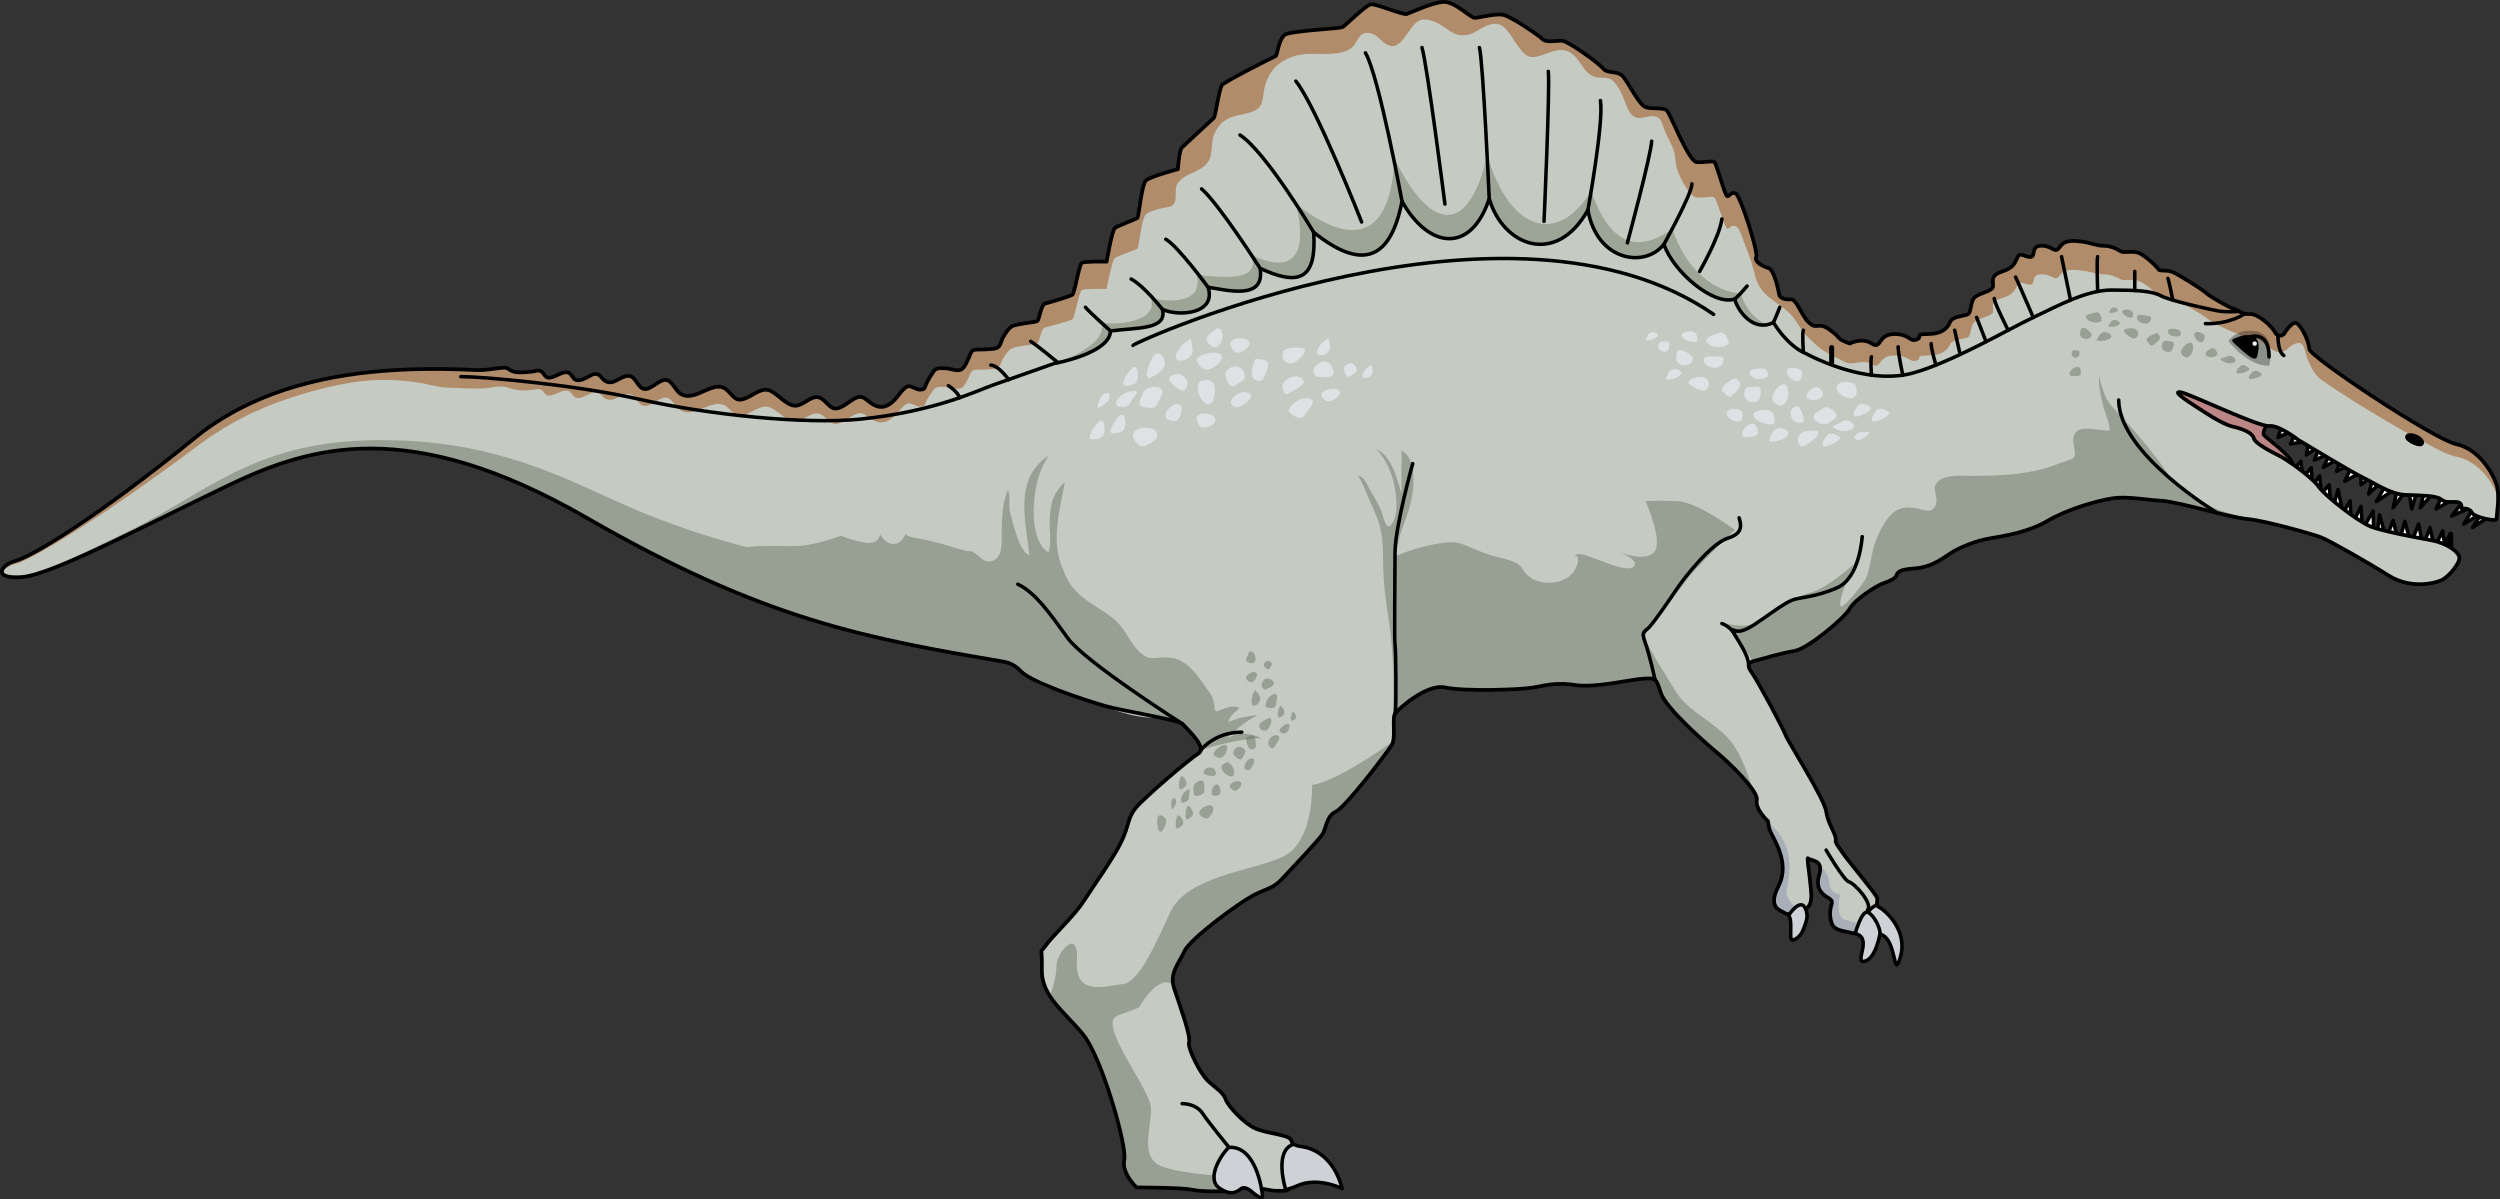 <?xml version="1.0" encoding="utf-8"?>
<!-- Generator: Adobe Illustrator 16.0.0, SVG Export Plug-In . SVG Version: 6.00 Build 0)  -->
<!DOCTYPE svg PUBLIC "-//W3C//DTD SVG 1.1//EN" "http://www.w3.org/Graphics/SVG/1.1/DTD/svg11.dtd">
<svg version="1.1" id="Layer_1" xmlns="http://www.w3.org/2000/svg" xmlns:xlink="http://www.w3.org/1999/xlink" x="0px" y="0px"
	 width="500.747px" height="240.226px" viewBox="0 0 500.747 240.226" enable-background="new 0 0 500.747 240.226"
	 xml:space="preserve">
<rect x="0" y="0" width="500.747" height="240.226" fill="#333333" stroke="none"/>
<g>
	<g>
		<polyline fill="#FFFFFF" points="456.859,85.913 456.277,87.626 458.105,86.77 		"/>
		<polyline fill="#FFFFFF" points="459.48,87.47 458.754,88.914 461.107,88.569 		"/>
		<polyline fill="#FFFFFF" points="462.293,89.326 461.969,91.125 463.549,90.034 		"/>
		<polyline fill="#FFFFFF" points="464.24,90.446 463.549,92.157 465.68,91.301 		"/>
		<polyline fill="#FFFFFF" points="466.291,91.665 465.359,93.632 467.545,92.403 		"/>
		<polyline fill="#FFFFFF" points="468.498,92.961 468.014,94.398 469.65,93.632 		"/>
		<polyline fill="#FFFFFF" points="470.65,94.207 469.65,96.404 472.123,95.035 		"/>
		<polyline fill="#FFFFFF" points="472.91,95.696 472.91,97.111 474.086,96.169 		"/>
		<polyline fill="#FFFFFF" points="475.066,96.578 474.441,98.94 476.248,97.219 		"/>
		<polyline fill="#FFFFFF" points="477.463,97.837 475.977,100.473 478.949,98.481 		"/>
		<polyline fill="#FFFFFF" points="479.973,98.94 479.338,101.712 481.166,99.265 		"/>
		<polyline fill="#FFFFFF" points="482.639,99.149 483.057,101.948 483.879,99.265 		"/>
		<polyline fill="#FFFFFF" points="485.385,99.265 484.764,101.712 486.711,99.53 		"/>
		<polyline fill="#FFFFFF" points="488.834,99.942 487.949,101.948 490.426,100.549 		"/>
		<polyline fill="#FFFFFF" points="492.918,101 491.074,103.364 494.262,101.948 		"/>
		<polyline fill="#FFFFFF" points="495.004,102.482 493.492,104.957 496.102,103.364 		"/>
		<polyline fill="#FFFFFF" points="496.471,103.719 495.262,105.664 497.918,103.92 		"/>
		<polyline fill="#FFFFFF" points="459.902,93.463 460.877,92.394 461.107,94.368 		"/>
		<polyline fill="#FFFFFF" points="461.836,94.947 462.922,93.681 463.115,96.05 		"/>
		<polyline fill="#FFFFFF" points="463.66,96.578 464.615,95.306 464.898,98.057 		"/>
		<polyline fill="#FFFFFF" points="465.283,98.46 466.539,97.111 466.738,99.809 		"/>
		<polyline fill="#FFFFFF" points="467.613,100.549 468.309,98.057 469.07,101.712 		"/>
		<polyline fill="#FFFFFF" points="469.65,102.154 470.727,100.326 470.887,103.06 		"/>
		<polyline fill="#FFFFFF" points="471.789,103.686 472.91,101.417 473.119,104.547 		"/>
		<polyline fill="#FFFFFF" points="473.82,104.957 475.346,102.337 475.416,105.664 		"/>
		<polyline fill="#FFFFFF" points="476.248,105.918 476.625,103.12 477.463,106.128 		"/>
		<polyline fill="#FFFFFF" points="478.467,106.488 479.338,104.219 479.973,106.827 		"/>
		<polyline fill="#FFFFFF" points="480.945,107.036 481.703,104.425 482.465,107.346 		"/>
		<polyline fill="#FFFFFF" points="483.496,107.346 484.447,104.957 485.012,107.839 		"/>
		<polyline fill="#FFFFFF" points="485.855,107.933 486.715,105.664 487.291,108.269 		"/>
		<polyline fill="#FFFFFF" points="488.211,108.505 489.277,106.313 489.654,109.037 		"/>
		<polyline fill="#FFFFFF" points="489.112,109.191 490.378,106.966 490.378,109.61 		"/>
	</g>
	<g>
		
			<polyline fill="none" stroke="#000000" stroke-width="0.708" stroke-linecap="round" stroke-linejoin="round" stroke-miterlimit="10" points="
			456.859,85.913 456.277,87.626 458.105,86.77 		"/>
		
			<polyline fill="none" stroke="#000000" stroke-width="0.708" stroke-linecap="round" stroke-linejoin="round" stroke-miterlimit="10" points="
			459.48,87.47 458.754,88.914 461.107,88.569 		"/>
		
			<polyline fill="none" stroke="#000000" stroke-width="0.708" stroke-linecap="round" stroke-linejoin="round" stroke-miterlimit="10" points="
			462.293,89.326 461.969,91.125 463.549,90.034 		"/>
		
			<polyline fill="none" stroke="#000000" stroke-width="0.708" stroke-linecap="round" stroke-linejoin="round" stroke-miterlimit="10" points="
			464.24,90.446 463.549,92.157 465.68,91.301 		"/>
		
			<polyline fill="none" stroke="#000000" stroke-width="0.708" stroke-linecap="round" stroke-linejoin="round" stroke-miterlimit="10" points="
			466.291,91.665 465.359,93.632 467.545,92.403 		"/>
		
			<polyline fill="none" stroke="#000000" stroke-width="0.708" stroke-linecap="round" stroke-linejoin="round" stroke-miterlimit="10" points="
			468.498,92.961 468.014,94.398 469.65,93.632 		"/>
		
			<polyline fill="none" stroke="#000000" stroke-width="0.708" stroke-linecap="round" stroke-linejoin="round" stroke-miterlimit="10" points="
			470.65,94.207 469.65,96.404 472.123,95.035 		"/>
		
			<polyline fill="none" stroke="#000000" stroke-width="0.708" stroke-linecap="round" stroke-linejoin="round" stroke-miterlimit="10" points="
			472.91,95.696 472.91,97.111 474.086,96.169 		"/>
		
			<polyline fill="none" stroke="#000000" stroke-width="0.708" stroke-linecap="round" stroke-linejoin="round" stroke-miterlimit="10" points="
			475.066,96.578 474.441,98.94 476.248,97.219 		"/>
		
			<polyline fill="none" stroke="#000000" stroke-width="0.708" stroke-linecap="round" stroke-linejoin="round" stroke-miterlimit="10" points="
			477.463,97.837 475.977,100.473 478.949,98.481 		"/>
		
			<polyline fill="none" stroke="#000000" stroke-width="0.708" stroke-linecap="round" stroke-linejoin="round" stroke-miterlimit="10" points="
			479.973,98.94 479.338,101.712 481.166,99.265 		"/>
		
			<polyline fill="none" stroke="#000000" stroke-width="0.708" stroke-linecap="round" stroke-linejoin="round" stroke-miterlimit="10" points="
			482.639,99.149 483.057,101.948 483.879,99.265 		"/>
		
			<polyline fill="none" stroke="#000000" stroke-width="0.708" stroke-linecap="round" stroke-linejoin="round" stroke-miterlimit="10" points="
			485.385,99.265 484.764,101.712 486.711,99.53 		"/>
		
			<polyline fill="none" stroke="#000000" stroke-width="0.708" stroke-linecap="round" stroke-linejoin="round" stroke-miterlimit="10" points="
			488.834,99.942 487.949,101.948 490.426,100.549 		"/>
		
			<polyline fill="none" stroke="#000000" stroke-width="0.708" stroke-linecap="round" stroke-linejoin="round" stroke-miterlimit="10" points="
			492.918,101 491.074,103.364 494.262,101.948 		"/>
		
			<polyline fill="none" stroke="#000000" stroke-width="0.708" stroke-linecap="round" stroke-linejoin="round" stroke-miterlimit="10" points="
			495.004,102.482 493.492,104.957 496.102,103.364 		"/>
		
			<polyline fill="none" stroke="#000000" stroke-width="0.708" stroke-linecap="round" stroke-linejoin="round" stroke-miterlimit="10" points="
			496.471,103.719 495.262,105.664 497.918,103.92 		"/>
		
			<polyline fill="none" stroke="#000000" stroke-width="0.708" stroke-linecap="round" stroke-linejoin="round" stroke-miterlimit="10" points="
			459.902,93.463 460.877,92.394 461.107,94.368 		"/>
		
			<polyline fill="none" stroke="#000000" stroke-width="0.708" stroke-linecap="round" stroke-linejoin="round" stroke-miterlimit="10" points="
			461.836,94.947 462.922,93.681 463.115,96.05 		"/>
		
			<polyline fill="none" stroke="#000000" stroke-width="0.708" stroke-linecap="round" stroke-linejoin="round" stroke-miterlimit="10" points="
			463.66,96.578 464.615,95.306 464.898,98.057 		"/>
		
			<polyline fill="none" stroke="#000000" stroke-width="0.708" stroke-linecap="round" stroke-linejoin="round" stroke-miterlimit="10" points="
			465.283,98.46 466.539,97.111 466.738,99.809 		"/>
		
			<polyline fill="none" stroke="#000000" stroke-width="0.708" stroke-linecap="round" stroke-linejoin="round" stroke-miterlimit="10" points="
			467.613,100.549 468.309,98.057 469.07,101.712 		"/>
		
			<polyline fill="none" stroke="#000000" stroke-width="0.708" stroke-linecap="round" stroke-linejoin="round" stroke-miterlimit="10" points="
			469.65,102.154 470.727,100.326 470.887,103.06 		"/>
		
			<polyline fill="none" stroke="#000000" stroke-width="0.708" stroke-linecap="round" stroke-linejoin="round" stroke-miterlimit="10" points="
			471.789,103.686 472.91,101.417 473.119,104.547 		"/>
		
			<polyline fill="none" stroke="#000000" stroke-width="0.708" stroke-linecap="round" stroke-linejoin="round" stroke-miterlimit="10" points="
			473.82,104.957 475.346,102.337 475.416,105.664 		"/>
		
			<polyline fill="none" stroke="#000000" stroke-width="0.708" stroke-linecap="round" stroke-linejoin="round" stroke-miterlimit="10" points="
			476.248,105.918 476.625,103.12 477.463,106.128 		"/>
		
			<polyline fill="none" stroke="#000000" stroke-width="0.708" stroke-linecap="round" stroke-linejoin="round" stroke-miterlimit="10" points="
			478.467,106.488 479.338,104.219 479.973,106.827 		"/>
		
			<polyline fill="none" stroke="#000000" stroke-width="0.708" stroke-linecap="round" stroke-linejoin="round" stroke-miterlimit="10" points="
			480.945,107.036 481.703,104.425 482.465,107.346 		"/>
		
			<polyline fill="none" stroke="#000000" stroke-width="0.708" stroke-linecap="round" stroke-linejoin="round" stroke-miterlimit="10" points="
			483.496,107.346 484.447,104.957 485.012,107.839 		"/>
		
			<polyline fill="none" stroke="#000000" stroke-width="0.708" stroke-linecap="round" stroke-linejoin="round" stroke-miterlimit="10" points="
			485.855,107.933 486.715,105.664 487.291,108.269 		"/>
		
			<polyline fill="none" stroke="#000000" stroke-width="0.708" stroke-linecap="round" stroke-linejoin="round" stroke-miterlimit="10" points="
			488.211,108.505 489.277,106.313 489.654,109.037 		"/>
		<polyline fill="none" stroke="#000000" stroke-linecap="round" stroke-linejoin="round" stroke-miterlimit="10" points="
			489.612,109.191 490.878,106.966 490.878,109.61 		"/>
	</g>
	<path fill="#BB8685" d="M459.197,92.961c-0.086-1.555-5.398-5.287-5.752-5.818c-0.354-0.531,0.492-1.873,0.492-1.873l-0.578-4.447
		c0,0-18.094-5.11-18.359-5.11s-6.172-1.526-5.574,0c0.596,1.526,4.977,8.296,6.303,9.424c1.328,1.128,13.074,7.146,13.273,7.256
		s7.432,2.377,7.764,2.472C457.098,94.959,459.197,92.961,459.197,92.961z"/>
	
		<path fill="none" stroke="#000000" stroke-width="0.708" stroke-linecap="round" stroke-linejoin="round" stroke-miterlimit="10" d="
		M459.197,92.961c-0.086-1.555-5.398-5.287-5.752-5.818c-0.354-0.531,0.492-1.873,0.492-1.873l-0.578-4.447
		c0,0-18.094-5.11-18.359-5.11s-6.172-1.526-5.574,0c0.596,1.526,4.977,8.296,6.303,9.424c1.328,1.128,13.074,7.146,13.273,7.256
		s7.432,2.377,7.764,2.472C457.098,94.959,459.197,92.961,459.197,92.961z"/>
	<path fill="#C5CAC2" d="M201.305,132.58c-27.531-4.696-48.064-8.274-83.762-28.85c-35.695-20.575-55.529-14.313-71.861-6.485
		c-16.332,7.828-35.23,17.892-41.297,18.338c-6.064,0.448-4.146-2.462-1.438-3.179c3.254-0.862,15.723-8.151,36.076-24.682
		c10.926-8.874,24.508-12.381,37.834-13.436c4.031-0.319,8.076-0.421,12.117-0.37c2.125,0.027,4.25,0.098,6.373,0.204
		c1.955,0.098,3.541-0.311,5.465-0.471c0.896-0.075,0.955,0.32,1.67,0.643c1.107,0.499,2.969,0.266,4.184,0.122
		c0.717-0.085,1.137-0.366,1.771-0.001c0.557,0.318,0.625,1.114,1.35,1.228c1.23,0.195,2.914-1.531,4.145-0.962
		c0.617,0.287,0.758,1.167,1.438,1.427c0.672,0.256,1.582-0.216,2.182-0.494c0.561-0.259,1.154-0.771,1.809-0.71
		c0.93,0.085,1.115,0.902,1.775,1.34c1.725,1.142,3.023-0.976,4.758-0.948c1.471,0.025,1.799,2.397,3.137,2.617
		c1.354,0.221,2.975-1.951,4.395-1.801c1.221,0.127,1.887,2.205,2.969,2.824c2.971,1.7,6.57-3.121,9.162-0.856
		c1.32,1.151,1.672,2.396,3.441,1.826c1.842-0.592,3.576-2.531,5.41-1.583c1.469,0.76,2.918,2.6,4.52,2.91
		c1.627,0.317,3.033-1.662,4.637-1.688c1.551-0.025,2.33,2.196,3.701,2.283c1.324,0.083,2.906-1.531,4.096-2.094
		c1.521-0.722,2.004,0.335,3.391,1.208c1.803,1.136,3.215,0.422,4.512-0.91c0.666-0.684,1.744-2.545,2.686-2.665
		c0.678-0.087,1.609,0.712,2.377,0.686c0.98-0.034,0.846-0.372,1.184-1.127c0.393-0.88,0.924-1.712,1.465-2.506
		c0.604-0.883,1.469-0.646,2.48-0.638c0.902,0.008,2.199,0.65,3.045,0.245c0.754-0.362,1.27-1.771,1.59-2.489
		c0.295-0.662,0.43-1.407,1.234-1.49c0.855-0.089,1.709,0.004,2.561-0.105c0.514-0.066,1.295-0.033,1.766-0.229
		c0.764-0.315,0.895-1.54,1.285-2.188c0.455-0.755,1.096-1.911,1.963-2.257c1.182-0.472,4.365-0.708,4.838-0.944
		c0.471-0.236,0.707-3.303,1.65-3.539c0.943-0.236,4.955-1.416,5.426-1.77c0.473-0.354,1.299-6.016,1.889-6.37
		c0.59-0.354,4.953-0.235,4.953-0.235s1.063-6.252,1.652-6.724c0.59-0.472,4.129-1.769,4.482-2.005
		c0.354-0.236,0.826-6.724,1.77-7.55s6.369-2.241,6.369-2.241s0.236-3.775,0.826-4.364c0.59-0.59,6.016-5.545,6.369-5.898
		c0.355-0.354,1.063-5.898,1.652-6.605c0.59-0.708,10.381-5.663,10.734-5.781c0.354-0.117,0.59-3.656,2.006-4.364
		c1.416-0.708,10.732-1.179,11.324-1.415c0.59-0.236,4.717-4.482,5.779-4.601c1.061-0.118,6.43,2.182,7.137,1.947
		c0.707-0.236,5.131-2.312,7.373-2.426c2.24-0.115,5.426,3.191,6.252,3.191s4.246-0.943,5.779-0.589
		c1.535,0.354,6.961,4.01,7.785,4.836c0.826,0.826,2.832,0.236,4.012,0.354s7.195,4.365,8.139,5.544
		c0.943,1.18,2.949,0.236,4.129,1.769c1.18,1.534,3.186,5.662,4.482,6.016c1.299,0.354,3.422,0,4.129,0.59
		c0.707,0.59,4.365,10.263,6.016,10.38c1.652,0.119,3.068-0.354,3.539,0c0.471,0.354,2.123,6.842,2.596,6.842
		c0.471,0,0.707-0.943,1.65-0.59c0.943,0.354,4.602,11.796,4.129,12.74s1.297,1.887,2.477,2.241c1.182,0.354,2.006,4.6,2.125,5.308
		c0.117,0.708,1.297,1.062,2.357,0.944c1.063-0.118,2.125,3.185,3.422,4.482s1.533,0.707,2.713,0.826
		c1.18,0.117,3.186,2.005,3.539,2.477c0.354,0.471,2.123,1.062,2.123,1.062s2.359-1.298,4.365,0c2.004,1.298,1.18-1.77,4.363-1.887
		c3.186-0.119,3.186,1.617,4.602,1.103c1.414-0.514-0.59-1.116,2.24-1.109c2.832,0.006,4.012-1.174,4.482-2.354
		c0.473-1.179,2.359-1.179,3.422-1.533c1.063-0.354,0.473-2.832,1.77-3.658s3.186-1.062,3.42-1.887
		c0.236-0.825-0.826-2.241,1.77-3.067c2.596-0.825,2.596-1.887,3.186-2.949c0.59-1.062,1.533,0.118,2.596,0
		c1.061-0.117,0-2.123,2.004-2.241c2.006-0.119,2.713,1.297,3.422,0.708c0.707-0.59,0.826-1.888,3.775-1.652
		c2.947,0.236,3.775,0.944,5.307,0.944c1.533,0,2.713,0.59,3.422,1.062c0.707,0.471,2.359-0.119,3.656,0.354
		c1.297,0.472,3.773,2.831,4.01,3.303c0.236,0.472,1.652,0,2.949,0.59c1.299,0.589,5.898,3.475,6.607,4.155
		c0.707,0.681,4.6,2.921,5.543,3.157c0.943,0.236,1.535,1.18,3.186,1.062c1.65-0.118,4.363,2.36,5.072,3.658
		c0.707,1.297,1.77,0.354,1.77,0.354s1.416-2.36,2.359-2.242c0.943,0.119,2.713,3.658,2.713,5.19c0,1.533,25.008,18.166,29.49,19.11
		s7.275,5.78,8.021,8.022c0.746,2.241,0,6.369,0,6.958c0,0.59-4.365-0.354-4.836-1.179c-0.473-0.825-1.299-1.062-1.889-0.825
		c-0.59,0.235,0.354-1.416-1.533-1.416s-1.887,0.118-2.949-0.59c-1.061-0.708-4.127-0.708-7.076-0.825
		c-2.949-0.119-6.135-2.359-8.377-3.421c-2.24-1.062-12.975-7.549-12.975-7.549s-3.893-3.067-5.898-2.831
		c-2.006,0.236-15.453-6.252-17.576-6.724c-2.123-0.472,1.063,1.651,2.713,2.713c1.652,1.062,5.426,3.656,7.549,4.128
		c2.123,0.472,4.012,1.298,4.248,2.36s3.773,2.831,5.189,3.539c1.416,0.708,6.488,4.246,7.785,6.133
		c1.299,1.888,8.021,7.078,10.498,8.022c2.479,0.943,8.848,2.123,12.033,2.713c3.186,0.589,5.662,2.359,5.662,3.539
		s-1.889,3.421-3.186,4.247c-1.297,0.826-6.488,2.124-10.971-0.708s-12.031-7.077-13.564-7.667s-10.971-3.304-14.746-3.658
		c-3.773-0.354-13.564-3.42-17.221-3.656c-3.658-0.236-6.961-0.943-9.91-0.471c-2.949,0.471-8.848,2.123-12.857,4.481
		c-4.01,2.36-8.965,3.068-11.678,3.54c-2.713,0.471-5.543,1.652-7.195,2.595s-4.012,3.185-7.904,3.421
		c-3.893,0.235-3.184,1.18-3.773,1.769c-0.59,0.59-1.887,0.99-2.832,1.38c-0.943,0.39-5.189,2.984-6.252,4.872
		c-1.061,1.888-8.375,8.021-11.088,8.493s-5.898,1.415-7.195,1.77c-1.297,0.354-2.832,0.472-1.416,2.477
		c1.416,2.006,6.371,11.324,6.842,12.622c0.473,1.298,7.785,12.739,8.139,15.335c0.355,2.596,2.123,4.602,1.889,5.78
		c-0.082,0.408,0.396,1,0.598,1.312c0.92,1.429,2.006,2.759,3.063,4.088c1.143,1.44,2.311,2.862,3.428,4.325
		c0.365,0.479,0.738,0.959,1.053,1.474c0.27,0.439,0.195,0.647,0.131,1.131c-0.072,0.522,0.078,0.982-0.082,1.509
		c-0.164,0.546-0.514,0.842-1.055,1.016c0.139,0.786-0.004,1.566-0.295,2.326c-0.16,0.416-0.322,0.876-0.723,1.122
		c-0.373,0.229-0.813,0.27-1.238,0.27c-0.438-0.001-0.883,0.049-1.318-0.011c-0.357-0.05-0.715-0.152-1.068-0.228
		c-0.861-0.186-1.885-0.317-2.613-0.852c-0.646-0.473-0.834-1.278-0.941-2.028c-0.354-2.478,0.943-3.067-0.119-3.774
		c-1.061-0.708-3.066-1.652-2.123-4.837c0.945-3.186-1.768-2.713-2.24-3.303c-0.1-0.126-0.074,0.354-0.074,0.387
		c0.023,0.479,0.096,0.96,0.154,1.437c0.176,1.409,0.369,2.817,0.48,4.233c0.105,1.312,0.332,2.997-0.805,3.956
		c-0.395,0.333-1.025,0.522-1.516,0.681c-0.586,0.189-1.182,0.356-1.789,0.452c-0.553,0.088-0.773,0.026-1.227-0.251
		c-0.432-0.265-0.91-0.429-1.301-0.764c-1.076-0.92-0.758-2.389-0.297-3.552c0.141-0.353,0.303-0.697,0.475-1.035
		c2.596-5.072-1.65-10.146-1.887-11.561c-0.236-1.416-0.236-1.416-0.236-1.416s-2.596-2.359-2.24-4.246
		c0.354-1.887-5.898-7.785-7.904-9.437s-10.381-8.966-11.324-12.032s-1.063-2.949-3.42-2.831c-2.359,0.118-9.674,1.887-13.566,1.297
		c-3.893-0.589-5.898,0-8.494,0.473c-2.594,0.472-14.037,0.826-17.693,0s-9.318,4.246-10.025,5.189
		c-0.709,0.944,0.236,4.837-0.709,6.37c-0.943,1.534-9.318,12.505-11.207,13.33c-1.887,0.825-1.887,3.422-2.713,4.601
		c-0.824,1.179-6.133,6.842-8.02,8.847c-1.889,2.006-3.068,1.888-5.781,3.304c-2.713,1.415-12.621,8.611-13.801,11.206
		s-3.068,4.364-2.006,7.55c1.063,3.185,3.303,9.319,2.949,10.616s2.24,6.252,3.656,7.667c1.416,1.416,3.186,2.359,3.658,3.774
		c0.471,1.416,3.775,4.954,6.016,5.898c1.477,0.622,3.107,0.85,4.658,1.215c0.641,0.15,1.332,0.289,1.922,0.595
		c0.695,0.361,0.773,1.102,0.93,1.822c0.119,0.543,0.209,1.104,0.277,1.654c0.135,1.071,0.156,2.112,0.16,3.211
		c0.004,0.751-0.271,1.526-0.531,2.227c-0.205,0.551-0.473,1.373-1.066,1.622c-0.469,0.196-1.201,0.076-1.701,0.112
		c-1.236,0.091-2.277-0.256-3.469-0.427c-0.826-0.117-2.949-0.235-2.949-0.235s-1.416,0.118-1.889,0.473
		c-0.471,0.354-6.959,0.472-8.965,0c-2.006-0.473-11.205-0.473-11.205-0.473s-3.068-2.831-2.479-5.544s-4.482-20.525-8.258-25.126
		c-3.773-4.6-8.375-7.667-8.256-12.976c0.117-5.309-0.59-2.83,0.707-4.718c1.299-1.888,5.781-6.017,7.668-8.966
		c1.887-2.948,5.898-8.492,7.549-11.913c1.652-3.422,1.18-4.719,2.949-6.843c1.77-2.123,10.617-9.672,12.504-10.852
		c1.889-1.18-2.477-5.073-3.186-5.898c-0.707-0.825-12.031-2.595-15.688-3.656c-3.656-1.063-14.746-4.602-16.75-6.961
		c-2.006-2.358-6.371-2.24-9.32-3.302"/>
	<g>
		<path fill="#B18C6B" d="M2.947,113.007c3.254-0.792,16.635-8.755,36.988-23.947c5.453-4.071,11.52-7.169,17.979-9.285
			c6.369-2.087,13.076-3.796,19.824-3.669c1.977,0.038,3.945,0.225,5.902,0.499c1.977,0.277,4.113,1.005,6.098,1.047
			c2.279,0.048,4.59,0.251,6.869,0.163c1.783-0.068,3.523-0.775,5.275-0.135c1.654,0.603,3.016,0.606,4.783,0.414
			c0.717-0.078,1.137-0.336,1.771-0.001c0.557,0.292,0.625,1.024,1.35,1.128c1.23,0.179,2.914-1.407,4.145-0.885
			c0.617,0.264,0.758,1.072,1.438,1.312c0.672,0.235,1.582-0.199,2.182-0.454c0.561-0.238,1.154-0.708,1.809-0.653
			c0.93,0.079,1.115,0.829,1.775,1.232c1.725,1.049,3.023-0.897,4.758-0.871c1.471,0.023,1.799,2.203,3.137,2.405
			c1.354,0.203,2.975-1.792,4.395-1.655c1.221,0.117,1.887,2.026,2.969,2.595c2.971,1.563,6.57-2.868,9.162-0.787
			c1.32,1.058,1.672,2.201,3.441,1.678c1.842-0.545,3.576-2.327,5.41-1.455c1.469,0.699,2.918,2.39,4.52,2.674
			c1.627,0.291,3.033-1.528,4.637-1.552c1.551-0.023,2.33,2.018,3.701,2.098c1.324,0.076,2.906-1.407,4.096-1.925
			c1.521-0.663,2.004,0.308,3.391,1.11c1.803,1.044,3.215,0.389,4.512-0.835c0.666-0.629,1.744-2.339,2.686-2.45
			c0.678-0.08,1.609,0.655,2.377,0.63c0.98-0.031,0.846-0.341,1.184-1.036c0.393-0.809,0.924-1.573,1.465-2.303
			c0.604-0.812,1.469-0.594,2.48-0.587c0.902,0.008,2.199,0.598,3.045,0.226c0.754-0.333,1.27-1.627,1.59-2.287
			c0.295-0.609,0.43-1.293,1.234-1.37c0.855-0.082,1.709,0.004,2.561-0.097c0.514-0.06,1.295-0.031,1.766-0.209
			c0.764-0.291,0.895-1.416,1.285-2.011c0.455-0.694,1.096-1.756,1.963-2.075c1.182-0.433,4.365-0.649,4.838-0.867
			c0.471-0.216,0.707-3.035,1.65-3.252c0.943-0.216,4.955-1.301,5.426-1.626c0.473-0.325,1.299-5.529,1.889-5.854
			s4.953-0.216,4.953-0.216s1.063-5.746,1.652-6.179c0.59-0.434,4.129-1.626,4.482-1.843c0.354-0.218,0.826-6.179,1.77-6.938
			c0.816-0.656,2.156-0.93,3.141-1.199c0.738-0.202,1.799-0.146,2.33-0.774c0.963-1.137-0.014-3.057,0.914-4.296
			c1.881-2.511,5.705-2.029,6.549-5.455c0.389-1.583,0.111-3.132,0.865-4.645c0.654-1.31,1.334-2.122,2.643-2.788
			c1.709-0.87,3.621-0.767,5.336-1.615c1.662-0.822,1.547-2.295,1.838-3.966c0.611-3.522,2.584-5.802,5.973-6.907
			c1.883-0.614,3.891-0.467,5.857-0.462c1.848,0.005,4.393-0.051,5.799-1.292c1.227-1.081,1.279-3.069,3.238-2.917
			c1.805,0.14,2.346,1.585,3.783,2.349c3.137,1.667,4.361-4.455,6.922-4.979c1.857-0.382,4.207,1.157,5.617,2.217
			c1.363,1.025,3.18,1.166,4.711,0.413c1.582-0.778,3.008-2.068,4.93-1.766c1.742,0.274,2.895,2.866,3.863,4.143
			c1.043,1.375,1.879,2.767,3.777,2.407c2.027-0.386,4.043-1.857,6.141-1.185c2.742,0.879,3.156,4.761,5.992,5.294
			c1.281,0.241,2.271-0.214,3.309,0.708c0.658,0.585,1.143,1.519,1.568,2.267c0.949,1.657,1.377,5.216,3.717,5.174
			c1.041-0.018,2.539-0.68,3.551-0.208c0.824,0.384,1.064,1.497,1.348,2.278c0.48,1.336,1.217,2.566,1.77,3.872
			c0.561,1.324,0.498,2.396,0.715,3.723c0.207,1.256,2.531,6.147,4.098,6.251c1.652,0.109,3.068-0.325,3.539,0
			c0.471,0.326,2.123,6.289,2.596,6.289c0.471,0,0.707-0.868,1.65-0.542c0.84,0.291,1.439,2.594,1.719,3.296
			c0.754,1.89,1.504,3.854,1.982,5.835c0.48,1.992,0.979,3.302,2.564,4.727c1.529,1.376,3.4,2.369,4.822,3.869
			c1.188,1.25,1.824,2.868,3.033,4.128c0.564,0.588,1.223,1.175,1.795,1.743c1.654,1.637,3.939,2.514,5.939,3.585
			c1.723,0.923,3.471-0.686,5.395,0.459c2.004,1.193,1.18-1.626,4.363-1.734c3.186-0.109,3.186,1.486,4.602,1.014
			c1.414-0.473-0.59-1.026,2.24-1.02c2.832,0.005,4.012-1.08,4.482-2.163c0.473-1.084,2.359-1.084,3.422-1.41
			c1.063-0.325,0.473-2.602,1.77-3.361c1.297-0.758,3.186-0.976,3.42-1.734c0.236-0.758-0.826-2.06,1.77-2.818
			c2.596-0.759,2.596-1.734,3.186-2.71c0.59-0.975,1.533,0.108,2.596,0c1.061-0.108,0-1.951,2.004-2.059
			c2.006-0.109,2.713,1.192,3.422,0.65c0.707-0.542,0.826-1.735,3.775-1.518c2.947,0.217,3.775,0.867,5.307,0.867
			c1.533,0,2.713,0.542,3.422,0.976c0.707,0.433,2.359-0.108,3.656,0.325s3.773,2.601,4.01,3.035s1.652,0,2.949,0.542
			c1.299,0.542,5.898,3.193,6.607,3.819c0.707,0.625,4.6,2.685,5.543,2.901c0.943,0.217,1.535,1.084,3.186,0.976
			c3.051-0.199,4.783,5.021,7.803,2.17c0.549-0.52,1.896-1.425,2.631-0.773c0.607,0.542,0.771,2.173,1.09,2.921
			c0.686,1.613,1.377,3.173,2.807,4.203c1.068,0.771,2.164,1.505,3.264,2.229c2.865,1.882,5.783,3.681,8.729,5.434
			c2.947,1.753,5.924,3.465,8.961,5.061c1.877,0.986,3.879,2.177,5.961,2.678c0.053,0.013,0.105,0.025,0.16,0.035
			c4.482,0.868,7.275,5.312,8.021,7.372c0.184,0.51,0.271,1.131,0.307,1.778c0.061-1.266,0.025-2.634-0.307-3.629
			c-0.746-2.242-3.539-7.078-8.021-8.022s-29.49-17.577-29.49-19.11c0-1.533-1.77-5.072-2.713-5.19
			c-0.943-0.118-2.359,2.242-2.359,2.242s-1.063,0.943-1.77-0.354c-0.709-1.298-3.422-3.775-5.072-3.658
			c-1.65,0.118-2.242-0.825-3.186-1.062c-0.943-0.236-4.836-2.477-5.543-3.157c-0.709-0.68-5.309-3.566-6.607-4.155
			c-1.297-0.59-2.713-0.119-2.949-0.59c-0.236-0.472-2.713-2.831-4.01-3.303c-1.297-0.472-2.949,0.118-3.656-0.354
			c-0.709-0.472-1.889-1.062-3.422-1.062c-1.531,0-2.359-0.708-5.307-0.944c-2.949-0.236-3.068,1.062-3.775,1.652
			c-0.709,0.589-1.416-0.827-3.422-0.708c-2.004,0.118-0.943,2.124-2.004,2.241c-1.063,0.118-2.006-1.062-2.596,0
			c-0.59,1.062-0.59,2.124-3.186,2.949c-2.596,0.826-1.533,2.242-1.77,3.067c-0.234,0.825-2.123,1.062-3.42,1.887
			s-0.707,3.304-1.77,3.658c-1.063,0.354-2.949,0.354-3.422,1.533c-0.471,1.179-1.65,2.36-4.482,2.354
			c-2.83-0.006-0.826,0.595-2.24,1.109c-1.416,0.514-1.416-1.222-4.602-1.103c-3.184,0.117-2.359,3.185-4.363,1.887
			c-2.006-1.298-4.365,0-4.365,0s-1.77-0.59-2.123-1.062c-0.354-0.472-2.359-2.36-3.539-2.477c-1.18-0.119-1.416,0.471-2.713-0.826
			s-2.359-4.601-3.422-4.482c-1.061,0.118-2.24-0.236-2.357-0.944c-0.119-0.708-0.943-4.955-2.125-5.308
			c-1.18-0.354-2.949-1.297-2.477-2.241s-3.186-12.386-4.129-12.74c-0.943-0.354-1.18,0.59-1.65,0.59
			c-0.473,0-2.125-6.488-2.596-6.842c-0.471-0.354-1.887,0.119-3.539,0c-1.65-0.117-5.309-9.79-6.016-10.38
			c-0.707-0.59-2.83-0.236-4.129-0.59c-1.297-0.354-3.303-4.482-4.482-6.016c-1.18-1.533-3.186-0.589-4.129-1.769
			c-0.943-1.179-6.959-5.426-8.139-5.544s-3.186,0.472-4.012-0.354c-0.824-0.826-6.25-4.482-7.785-4.836
			c-1.533-0.354-4.953,0.589-5.779,0.589s-4.012-3.306-6.252-3.191c-2.242,0.114-6.666,2.19-7.373,2.426
			c-0.707,0.235-6.076-2.065-7.137-1.947c-1.063,0.118-5.189,4.365-5.779,4.601c-0.592,0.236-9.908,0.707-11.324,1.415
			c-1.416,0.708-1.652,4.247-2.006,4.364c-0.354,0.118-10.145,5.073-10.734,5.781c-0.59,0.708-1.297,6.251-1.652,6.605
			c-0.354,0.354-5.779,5.308-6.369,5.898c-0.59,0.589-0.826,4.364-0.826,4.364s-5.426,1.415-6.369,2.241s-1.416,7.313-1.77,7.55
			c-0.354,0.236-3.893,1.533-4.482,2.005c-0.59,0.472-1.652,6.724-1.652,6.724s-4.363-0.118-4.953,0.235
			c-0.59,0.354-1.416,6.016-1.889,6.37c-0.471,0.354-4.482,1.534-5.426,1.77c-0.943,0.235-1.18,3.303-1.65,3.539
			c-0.473,0.236-3.656,0.472-4.838,0.944c-0.867,0.346-1.508,1.502-1.963,2.257c-0.391,0.648-0.521,1.873-1.285,2.188
			c-0.471,0.195-1.252,0.163-1.766,0.229c-0.852,0.11-1.705,0.016-2.561,0.105c-0.805,0.083-0.939,0.828-1.234,1.49
			c-0.32,0.718-0.836,2.127-1.59,2.489c-0.846,0.406-2.143-0.237-3.045-0.245c-1.012-0.008-1.877-0.245-2.48,0.638
			c-0.541,0.794-1.072,1.626-1.465,2.506c-0.338,0.756-0.203,1.094-1.184,1.127c-0.768,0.026-1.699-0.772-2.377-0.686
			c-0.941,0.12-2.02,1.981-2.686,2.665c-1.297,1.332-2.709,2.046-4.512,0.91c-1.387-0.873-1.869-1.93-3.391-1.208
			c-1.189,0.563-2.771,2.177-4.096,2.094c-1.371-0.087-2.15-2.309-3.701-2.283c-1.604,0.026-3.01,2.005-4.637,1.688
			c-1.602-0.31-3.051-2.149-4.52-2.91c-1.834-0.948-3.568,0.991-5.41,1.583c-1.77,0.569-2.121-0.675-3.441-1.826
			c-2.592-2.264-6.191,2.557-9.162,0.856c-1.082-0.619-1.748-2.696-2.969-2.824c-1.42-0.149-3.041,2.022-4.395,1.801
			c-1.338-0.22-1.666-2.591-3.137-2.617c-1.734-0.028-3.033,2.089-4.758,0.948c-0.66-0.438-0.846-1.255-1.775-1.34
			c-0.654-0.06-1.248,0.451-1.809,0.71c-0.6,0.278-1.51,0.75-2.182,0.494c-0.68-0.261-0.82-1.141-1.438-1.427
			c-1.23-0.569-2.914,1.158-4.145,0.962c-0.725-0.113-0.793-0.909-1.35-1.228c-0.635-0.365-1.055-0.083-1.771,0.001
			c-1.215,0.145-3.076,0.377-4.184-0.122c-0.715-0.323-0.773-0.717-1.67-0.643c-1.924,0.16-3.51,0.569-5.465,0.471
			c-2.123-0.105-4.248-0.177-6.373-0.204c-4.041-0.051-8.086,0.05-12.117,0.37c-13.326,1.054-26.908,4.562-37.834,13.436
			c-20.354,16.531-32.822,23.82-36.076,24.682c-1.531,0.406-2.811,1.513-2.535,2.317C0.605,114.056,1.688,113.314,2.947,113.007z"/>
	</g>
	<g>
		<path fill="#C5CAC2" d="M440.701,101.885c-0.135-0.369-0.334-0.741-0.619-1.115c-1.301-1.708-4.449-2.881-6.047-4.678
			c-1.789-2.011-2.367-4.738-4.652-6.399c-1.582-1.149-3.752-1.648-5.572-2.38c-1.832-0.737-3.848-2.338-5.939-2.154
			c0.387,0.776,1.145,2.947,0.322,3.75c-0.846,0.827-2.479-0.106-3.414,0.354c-1.85,0.91-1.789,4.108-4.482,4.45
			c-1.719,0.218-4.35-2.757-6.07-1.618c-1.404,0.931-0.148,2.103-2.104,2.753c-2.355,0.783-6.398-1.638-7.541-3.34
			c-1.182,1.527-2.256,3.375-3.045,5.201c-0.779,1.803-1.559,2.61-2.596,3.716c-1.068,1.136-0.965,2.271-3.434,2.355
			c-2.004,0.069-3.553-2.147-5.465-1.556c-1.008,4.505-3.4,9.561-7.045,12.502c-1.512,1.221-2.881,2.735-4.488,3.724
			c-1.049,0.645-1.947,0.842-3.127,1.18c-0.838,0.24-1.664,0.492-2.527,0.604c-0.84,0.108-1.773,0.115-2.586,0.368
			c-1.186,0.368-2.34,1.209-3.4,1.862c-0.998,0.615-2.041,1.125-2.988,1.807c-0.818,0.589-1.592,1.314-2.447,1.857
			c-1.182,0.751-2.59,0.841-3.879,1.255c1.586,1.641,2.305,4.29,2.705,6.422c1.463-0.524,3.01-0.93,4.49-1.483
			c0.924-0.347,1.928-0.395,2.922-0.591c1.588-0.313,2.887-0.653,4.27-1.484c1.236-0.741,2.402-1.601,3.533-2.492
			c1.707-1.348,3.955-2.934,5.045-4.873c1.063-1.888,5.309-4.482,6.252-4.872c0.945-0.39,2.242-0.79,2.832-1.38
			c0.59-0.589-0.119-1.534,3.773-1.769c3.893-0.236,6.252-2.478,7.904-3.421s4.482-2.124,7.195-2.595
			c2.713-0.472,7.668-1.18,11.678-3.54c4.01-2.359,9.908-4.01,12.857-4.481c2.949-0.472,6.252,0.235,9.91,0.471
			C434.607,100.406,437.598,101.116,440.701,101.885z"/>
		<path fill="#C5CAC2" d="M201.305,132.58l-2.658-0.642c2.236,0.44,4.496,0.934,5.785,2.449c2.781,3.272,9.168,4.496,13.045,5.813
			c4.582,1.557,11.986,4.895,16.738,2.978c-1.686-0.659-2.965-3.129-4.594-4.252c-1.689-1.167-3.314-2.528-4.734-4.023
			c-2.959-3.117-6.219-5.63-8.307-9.347c-2.41-4.29-5.787-8.276-7.561-13.129c-1.725-4.72-1.486-8.726-1.877-13.577
			c-3.055,3.452-0.055,9.482-2.674,12.377c-5.426-1.624-0.223-9.851-3.332-13.319c-1.111,1.215-1.461,2.854-2.219,4.282
			c0.375-0.707-2.779-2.1-3.555-1.743c-1.316,0.607-0.512,2.174-2.234,1.86c-2.213-0.404-2.627-5.042-5.035-5.325
			c-2.404-0.283-3.596,3.391-4.783,4.792c-2.799,3.3-3.184,0.712-5.967-0.923c-1.463-0.859-1.459-0.752-3.154,0.113
			c-2.215,1.131-1.285,1.008-3.447,0.238c-2.496-0.887-4.254,0.763-6.422,1.638c-2.596,1.046-4.488,0.667-6.869-0.766
			c-3.43-2.063-7.494-0.948-11.182-3.192c-3.941-2.397-7.369-3.571-12.035-3.197c-2.582,0.207-4.424,0.358-6.752-0.93
			c-3.408-1.886-7.092-3.268-10.947-3.87c-3.488-0.544-6.998-0.174-10.482-0.856c-3.682-0.72-7.275-1.811-10.857-2.909
			c-13.6-4.169-25.162-3.12-29.193-2.142c-3.695,0.896-7.732,1.604-12.641,4.09c-3.691,1.87-7.572,3.442-11.16,5.446
			c-3.273,1.83-6.785,3.661-9.287,6.41c-0.715,0.784-1.848,2.45-3.102,4.088c5.219-2.562,10.674-5.277,15.869-7.768
			c16.332-7.827,36.166-14.089,71.861,6.485C153.24,124.305,173.773,127.883,201.305,132.58z"/>
		<path fill="#C5CAC2" d="M277.93,146.478l0.26,1.111c0.211,0.411,0.482,0.779,0.783,1.128c0.268-0.868,0.236-2.092,0.209-3.215
			C278.844,146.065,278.434,146.424,277.93,146.478z"/>
		<path fill="#C5CAC2" d="M329.854,129.803c-0.246-0.856-0.467-1.715-0.547-2.586c-0.148-1.646,1.893-2.68,2.814-3.811
			c1.26-1.544,2.387-3.343,3.215-5.172c0.055-0.12-1.502,0.456-1.635,0.514c-0.725,0.322-1.506,0.546-2.246,0.842
			c-2.59,1.038-6.398,3.38-9.324,1.291c-1.658-1.185-1.504-5.771-4.385-5.243c-1.316,0.241-1.719,2.416-3.107,2.735
			c-0.234,0.054-1.068-0.636-1.613-0.559c-0.902,0.128-1.49,0.847-2.209,1.276c-2.115,1.266-4.484,2.98-7.092,2.623
			c-2.344-0.32-3.746-1.986-4.588-4.094c-0.545-1.369-0.791-2.725-1.92-3.754c-1.535-1.402-4.494-2.36-6.336-1.106
			c-0.793,0.539-1.311,1.065-2.344,0.952c-1.146-0.126-1.213-1.001-1.205-2.02c0.004-0.528,0.078-1.333-0.408-1.703
			c-0.74-0.563-2.02,0.376-2.512,0.894c-0.352,0.371-0.727,2.004-1.152,2.139c-0.566,0.179-1.77-1.31-1.959-1.803
			c-0.43-1.123-0.061-2.481-0.252-3.651c-0.123-0.745-0.977-3.339-1.553-1.501c-0.377,1.196,0.246,2.417,0.104,3.574
			c-0.131,1.055-0.049,2.032-0.049,3.094c0,0.76,0.002,1.519,0,2.278c-0.004,0.816,0.299,1.634,0.254,2.442
			c-0.027,0.512-0.26,0.9-0.426,1.373c-0.525,1.497-0.607,3.35,0.021,4.823c1.17,2.737,1.123,6.152,1.219,9.089
			c0.053,1.632,0.135,5.981-0.406,9.355c1.814-1.706,6.229-5.087,9.268-4.4c3.656,0.826,15.1,0.472,17.693,0
			c2.596-0.473,4.602-1.062,8.494-0.473c2.695,0.409,5.557-0.1,8.221-0.513c1.266-0.195,2.525-0.413,3.791-0.604
			c0.801-0.122,2.586-0.145,3.031-0.965c0.301-0.553-0.02-2.009-0.141-2.637C330.395,131.6,330.111,130.704,329.854,129.803z"/>
	</g>
	<path fill="#9DA597" d="M210.969,72.874c0,0,11.193-3.456,9.619-8.25c3.354,0.557,11.428-0.194,9.949-4.841
		c3.402,0.657,10.66,1.22,9.145-4.741c5.055,0.516,13.037,1.567,10.9-4.075c0,0,13.209,7.631,9.016-10.082
		c7.525,5.823,18.582,10.888,19.748-9.02c8.631,17.245,15.613,12.599,18.525-0.764c4.59,15.415,14.217,18.034,20.844,7.135
		c4.082,11.876,10.193,12.032,16.254,7.556c2.639,8.441,8.951,12.917,13.721,12.926c0.656,3.123,4.369,7.262,6.523,5.871
		c-3.902,2.013-7.051-2.117-7.77-4.694c-4.205,1.423-12.301-5.481-14.162-10.964c-3.824,4.851-13.391,3.399-15.225-6.872
		c-6.318,11.337-16.971,7.29-19.764-2.278c-3.629,11.086-12.121,10.111-17.471,0.543c-2.277,11.662-7.918,14.042-17.699,6.19
		c0.668,9.676-3.1,10.784-10.723,7.233c1.057,6.568-6.842,4.282-10.414,3.8c1.697,5.304-5.83,5.958-9.154,4.408
		c1.016,4.133-5.047,3.616-10.391,4.338c-0.178,4.545-11.242,6.497-11.242,6.497"/>
	<path fill="#A8AFB9" d="M369.455,184.207c-1.924-0.641-0.883-5.05-0.883-5.05s-2.084-0.24-2.164-2.324s-1.975-3.569-1.975-3.569
		l-0.002,0.003c0.189,0.423,0.223,1.027-0.047,1.936c-0.943,3.185,1.063,4.129,2.123,4.837c1.063,0.707-0.234,1.297,0.119,3.774
		c0.107,0.75,0.295,1.556,0.941,2.028c0.729,0.534,1.752,0.666,2.613,0.852c0.354,0.075,0.711,0.178,1.068,0.228
		c0.268,0.037,0.539,0.031,0.811,0.023l1.563-1.775C373.623,185.168,371.379,184.847,369.455,184.207z"/>
	<path fill="#A8AFB9" d="M360.396,182.283c0,0-2.965-1.763-2.484-4.328c0.482-2.564,1.92-8.937-3.729-13.124l0,0
		c0.035,0.208,0.09,0.533,0.176,1.052c0.236,1.415,4.482,6.488,1.887,11.561c-0.172,0.338-0.334,0.683-0.475,1.035
		c-0.461,1.163-0.779,2.632,0.297,3.552c0.391,0.335,0.869,0.499,1.301,0.764c0.453,0.277,0.674,0.339,1.227,0.251
		c0.607-0.096,1.203-0.263,1.789-0.452c0.029-0.01,0.063-0.021,0.094-0.03L360.396,182.283z"/>
	<g opacity="0.5">
		<path fill="#6A7661" d="M262.805,157.239c0,0,0.441,11.601-6.033,14.45c-6.475,2.849-19.092,3.903-22.348,11.008
			s-6.514,14.228-9.566,14.431c-3.051,0.203-9.563,2.693-9.156-4.556c0.406-7.248-4.07-1.562-4.07,0.683
			c0,1.472-0.441,4.16-1.373,6.186c1.652,2.59,4.324,4.862,6.676,7.729c3.775,4.601,8.848,22.413,8.258,25.126
			s2.479,5.544,2.479,5.544s9.199,0,11.205,0.473c1.707,0.401,6.654,0.375,8.381,0.139l-1.09-2.859c0,0-8.283-0.254-13.168-1.856
			c-4.883-1.604-2.441-7.505-2.441-11.575s-10.99-17.095-6.717-18.723c4.275-1.628,4.275-1.628,4.275-1.628s4.061-7.193,6.914-4.411
			c0.002,0.002,0.004,0.003,0.006,0.004c-0.596-2.765,1.098-4.463,2.189-6.864c1.18-2.595,11.088-9.791,13.801-11.206
			c2.713-1.416,3.893-1.298,5.781-3.304c1.887-2.005,7.195-7.668,8.02-8.847c0.826-1.179,0.826-3.775,2.713-4.601
			c1.889-0.825,10.264-11.796,11.207-13.33c0.135-0.217,0.227-0.484,0.295-0.781c0,0-0.199,0.146-0.555,0.399
			C276.205,150.491,267.461,156.535,262.805,157.239z"/>
		<path fill="#6A7661" d="M335.518,138.296c-2.594-4.375-6.482-9.884-5.834-11.343c0.648-1.458,5.996-7.778,7.939-10.533
			c1.945-2.755,9.885-10.292,9.885-10.292s-7.617-5.59-11.504-5.751c-3.889-0.162-6.393,0-6.393,0s3.637,8.104,1.691,10.209
			c-1.943,2.106-6.805,0-6.805,0s4.537,1.944,2.43,3.079c-2.105,1.134-9.723-3.403-11.18-2.593c-1.459,0.81,1.295-0.972,0,2.431
			c-1.297,3.403-6.32,4.051-9.074,2.269c-2.756-1.782-0.488-2.754-6.158-4.051c-5.672-1.297-7.131-3.403-10.533-3.079
			c-3.438,0.328-7.332,1.406-10.516,2.762c0.189-0.08,0.742-3.595,0.887-4.046c0.432-1.363,0.953-2.696,1.428-4.044
			c0.984-2.803,1.51-5.529,1.275-8.506c-0.072-0.917-0.232-1.857-0.629-2.695c-0.199-0.423-0.449-0.807-0.768-1.15
			c-0.162-0.178-1.006-0.685-1.037-0.873c0.225,1.372,0.078,2.722,0.055,4.104c-0.023,1.519,0.15,3.061-0.023,4.574
			c-0.785-2.951-1.947-7.372-4.994-8.895c1.844,2.038,3.086,4.627,3.619,7.318c0.436,2.203,0.867,5.792-0.504,7.784
			c-1.146,1.667-1.699-1.608-1.975-2.334c-0.6-1.573-1.518-3.054-2.393-4.488c-0.568-0.933-1.162-2.892-2.537-2.821
			c0.553-0.028,2.07,4.084,2.348,4.673c1.176,2.485,2.326,5.024,2.611,7.789c0.273,2.644,0.131,5.306,0.307,7.955
			c0.189,2.836,0.604,5.651,1.029,8.459c0.971,6.4,1.047,13.3,0.797,19.762c-0.031,0.843,0.057,1.632,0.234,2.376
			c-0.016-1.458-0.143-2.931,0.258-3.465c0.707-0.943,6.369-6.016,10.025-5.189s15.1,0.472,17.693,0
			c2.596-0.473,4.602-1.062,8.494-0.473c3.893,0.59,11.207-1.179,13.566-1.297c2.357-0.118,2.477-0.235,3.42,2.831
			s9.318,10.381,11.324,12.032c1.5,1.234,5.373,4.844,7.084,7.375c-0.73-2.505-2.238-6.967-4.363-9.652
			C343.619,144.617,338.109,142.671,335.518,138.296z"/>
		<path fill="#6A7661" d="M453.002,104.266c-1.783-0.486-13.451-1.621-18.799-9.398s-10.695-12.639-11.828-14.26
			c-1.135-1.621-1.945-5.348-1.945-5.348c-0.125,2.203,0.383,4.148,0.891,6.258c0.08,0.335,1.723,4.67,1.074,4.699
			c-2.758,0.122-7.303-1.833-7.115,2.333c0.031,0.732,0.619,2.405,0.133,3.06c-0.33,0.446-2.389,0.988-2.971,1.227
			c-5.432,2.223-11.453,2.448-17.246,2.495c-1.986,0.016-4.779-0.344-6.543,0.771c-2.387,1.51-0.072,3.225-1.004,5.25
			c-0.617,1.337-1.902,0.946-2.959,0.66c-1.732-0.47-3.268-0.642-4.934,0.309c-2.268,1.296-4.213,5.834-4.699,8.264
			c-0.484,2.43-0.811,4.375-1.457,5.509c-0.648,1.134-5.348,7.292-5.023,4.699c0.324-2.592,2.754-7.778,2.754-7.778
			s-5.67,5.063-8.75,5.692s-8.264,4.517-10.695,5.976c-2.432,1.458-7.131,0-7.131,0s4.512,4.08,6.223,7.817
			c0.369-0.145,0.826-0.237,1.26-0.355c1.297-0.354,4.482-1.298,7.195-1.77s10.027-6.605,11.088-8.493
			c1.063-1.888,5.309-4.482,6.252-4.872c0.945-0.39,2.242-0.79,2.832-1.38c0.59-0.589-0.119-1.534,3.773-1.769
			c3.893-0.236,6.252-2.478,7.904-3.421s4.482-2.124,7.195-2.595c2.713-0.472,7.668-1.18,11.678-3.54
			c4.01-2.359,9.908-4.01,12.857-4.481c2.949-0.472,6.252,0.235,9.91,0.471c3.656,0.236,13.447,3.302,17.221,3.656
			c0.771,0.072,1.779,0.243,2.904,0.474L453.002,104.266z"/>
		<path fill="#6A7661" d="M236.869,145.003c0.604,0.702,3.84,3.621,3.633,5.204c1.398-0.422,8.021-2.349,12.209-2.349
			c-3.889-1.782-5.967-0.409-6.945,0c3.354-3.408,6.139-4.594,6.139-4.594s-3.871,0.257-5.881,1.443
			c0.361-2.166,3.404-2.939,1.496-3.146c-1.91-0.206-3.404,1.031-3.92,0.929c-0.518-0.104-0.156-2.321-1.291-3.714
			s-3.713-6.396-7.428-6.964s-4.334,0.979-6.654-1.237c-1.893-1.81-2.75-4.43-4.703-6.214c-2.131-1.946-4.904-3.19-7.129-5.109
			c-1.953-1.684-2.684-3.19-3.664-5.643c-2.246-5.615-0.457-11.302,0.566-17.065c-2.287,2.206-2.842,3.976-3.039,7.216
			c-0.115,1.885,0.424,5.117-0.246,6.876c-2.742-1.611-3.129-6.558-2.939-9.381c0.219-3.22,0.717-6.531,2.967-10
			c-7.154,4.747-4.51,13.298-3.861,20.019c-1.672-0.884-2.371-3.583-2.951-5.278c-0.365-1.066-0.51-2.162-0.895-3.221
			c-0.43-1.177,0.209-3.597-0.469-4.574c-1.273,2.934-1.232,6.737-1.229,9.945c0.002,1.511-0.172,3.686-1.887,4.219
			c-2.012,0.625-2.76-1.67-4.465-2.013c-0.258-0.052,0.361,0.463-4.332-1.033c-4.695-1.496-7.893-1.548-8.357-2.167
			c-0.463-0.619-0.309,1.341-2.219,1.754c-1.908,0.413-3.094-1.874-3.094-1.874s-0.154,2.131-2.992,1.667
			c-2.836-0.464-4.797-1.393-4.797-1.393s-4.797,1.806-8.1,2.012c-3.301,0.206-6.24-0.207-10.883,0.258
			c-6.195-1.672-14.834-4.047-27.143-9.662c-12.309-5.615-26.217-12.362-48.893-11.713c-22.674,0.648-32.266,10.52-47.203,17.927
			c-8.23,4.082-14.6,6.968-18.662,8.741c8.033-2.484,24.002-10.882,38.072-17.626c16.332-7.827,36.166-14.089,71.861,6.485
			c35.697,20.575,56.23,24.153,83.762,28.85l-2.658-0.642c2.236,0.44,4.496,0.934,5.785,2.448c2.004,2.359,13.094,5.898,16.75,6.961
			C224.838,142.409,236.162,144.178,236.869,145.003z"/>
	</g>
	<path d="M482.109,87.438c0.258-0.78,2.949,0,3.068,1.18C485.295,89.797,481.852,88.219,482.109,87.438z"/>
	
		<path fill="none" stroke="#000000" stroke-width="0.708" stroke-linecap="round" stroke-linejoin="round" stroke-miterlimit="10" d="
		M482.109,87.438c0.258-0.78,2.949,0,3.068,1.18C485.295,89.797,481.852,88.219,482.109,87.438z"/>
	
		<path fill="none" stroke="#000000" stroke-width="0.708" stroke-linecap="round" stroke-linejoin="round" stroke-miterlimit="10" d="
		M444.094,102.726c0,0-19.668-11.808-19.727-22.601"/>
	
		<path fill="none" stroke="#000000" stroke-width="0.708" stroke-linecap="round" stroke-linejoin="round" stroke-miterlimit="10" d="
		M372.996,107.492c0,0-0.473,8.199-4.955,10.204c-4.482,2.005-7.607,1.887-9.141,2.536s-3.422,2.063-5.721,3.656
		c-2.301,1.593-4.365,3.067-5.84,2.359c-1.475-0.707,3.031,4.262,2.922,7.192"/>
	
		<path fill="none" stroke="#000000" stroke-width="0.708" stroke-linecap="round" stroke-linejoin="round" stroke-miterlimit="10" d="
		M331.512,136.175c0,0-1.1-5.033-1.984-7.451c-0.885-2.417-0.139-2.004,0.992-3.302s3.785-5.132,5.318-7.432
		c1.535-2.3,6.961-9.201,10.264-10.204s2.537-2.949,2.24-4.069"/>
	
		<path fill="none" stroke="#000000" stroke-width="0.708" stroke-linecap="round" stroke-linejoin="round" stroke-miterlimit="10" d="
		M347.34,126.84c0,0-0.768-1.33-2.447-1.949"/>
	
		<path fill="none" stroke="#000000" stroke-width="0.708" stroke-linecap="round" stroke-linejoin="round" stroke-miterlimit="10" d="
		M365.771,170.277c0,0,3.627,6.192,4.6,6.37c0.975,0.177,4.838,4.303,3.699,5.636"/>
	
		<path fill="none" stroke="#000000" stroke-width="0.708" stroke-linecap="round" stroke-linejoin="round" stroke-miterlimit="10" d="
		M282.963,92.865c0,0-3.539,12.651-3.539,17.783s-0.178,17.694,0,18.579s0.281,12.795,0.031,13.653"/>
	
		<path fill="none" stroke="#000000" stroke-width="0.708" stroke-linecap="round" stroke-linejoin="round" stroke-miterlimit="10" d="
		M240.5,150.283c0,0,2.65-3.628,8.225-3.628"/>
	
		<path fill="none" stroke="#000000" stroke-width="0.708" stroke-linecap="round" stroke-linejoin="round" stroke-miterlimit="10" d="
		M246.166,229.817c0,0-4.342-5.308-5.227-6.724c-0.885-1.415-2.654-2.034-4.158-2.034"/>
	
		<path fill="none" stroke="#000000" stroke-width="0.708" stroke-linecap="round" stroke-linejoin="round" stroke-miterlimit="10" d="
		M236.869,145.003c0,0-19.551-12.415-23.002-17.192s-6.459-9.113-9.998-10.793"/>
	
		<path fill="none" stroke="#000000" stroke-width="0.708" stroke-linecap="round" stroke-linejoin="round" stroke-miterlimit="10" d="
		M202.045,76.056c0,0-1.99-2.844-3.582-2.93"/>
	
		<path fill="none" stroke="#000000" stroke-width="0.708" stroke-linecap="round" stroke-linejoin="round" stroke-miterlimit="10" d="
		M211.865,72.603c0,0-3.924-3.271-5.42-4.233"/>
	
		<path fill="none" stroke="#000000" stroke-width="0.708" stroke-linecap="round" stroke-linejoin="round" stroke-miterlimit="10" d="
		M222.441,66.296c0,0-4.15-3.688-5.035-4.75"/>
	
		<path fill="none" stroke="#000000" stroke-width="0.708" stroke-linecap="round" stroke-linejoin="round" stroke-miterlimit="10" d="
		M232.832,61.958c0,0-3.65-4.658-6.266-6.073"/>
	
		<path fill="none" stroke="#000000" stroke-width="0.708" stroke-linecap="round" stroke-linejoin="round" stroke-miterlimit="10" d="
		M252.4,53.749c0,0-8.365-13.082-11.727-15.913"/>
	
		<path fill="none" stroke="#000000" stroke-width="0.708" stroke-linecap="round" stroke-linejoin="round" stroke-miterlimit="10" d="
		M263.123,46.516c0,0-9.504-16.052-14.752-19.473"/>
	
		<path fill="none" stroke="#000000" stroke-width="0.708" stroke-linecap="round" stroke-linejoin="round" stroke-miterlimit="10" d="
		M272.734,44.464c0,0-9.123-23.201-13.174-28.215"/>
	
		<path fill="none" stroke="#000000" stroke-width="0.708" stroke-linecap="round" stroke-linejoin="round" stroke-miterlimit="10" d="
		M280.822,40.326c0,0-4.672-25.315-7.326-29.738"/>
	
		<path fill="none" stroke="#000000" stroke-width="0.708" stroke-linecap="round" stroke-linejoin="round" stroke-miterlimit="10" d="
		M298.293,39.783c0,0-1.264-27.957-1.971-30.257"/>
	
		<path fill="none" stroke="#000000" stroke-width="0.708" stroke-linecap="round" stroke-linejoin="round" stroke-miterlimit="10" d="
		M309.268,44.332c0,0,1.209-26.844,0.855-30.029"/>
	
		<path fill="none" stroke="#000000" stroke-width="0.708" stroke-linecap="round" stroke-linejoin="round" stroke-miterlimit="10" d="
		M318.057,42.061c0,0,3.215-17.672,2.506-21.918"/>
	
		<path fill="none" stroke="#000000" stroke-width="0.708" stroke-linecap="round" stroke-linejoin="round" stroke-miterlimit="10" d="
		M325.963,48.637c0,0,4.686-17.348,4.863-20.356"/>
	
		<path fill="none" stroke="#000000" stroke-width="0.708" stroke-linecap="round" stroke-linejoin="round" stroke-miterlimit="10" d="
		M333.281,48.932c0,0,5.703-10.288,5.605-12.108"/>
	
		<path fill="none" stroke="#000000" stroke-width="0.708" stroke-linecap="round" stroke-linejoin="round" stroke-miterlimit="10" d="
		M340.432,54.368c0,0,4.018-6.977,4.461-10.516"/>
	
		<path fill="none" stroke="#000000" stroke-width="0.708" stroke-linecap="round" stroke-linejoin="round" stroke-miterlimit="10" d="
		M347.443,59.896c0,0,0.723-0.473,2.492-2.596"/>
	
		<path fill="none" stroke="#000000" stroke-width="0.708" stroke-linecap="round" stroke-linejoin="round" stroke-miterlimit="10" d="
		M355.213,64.59c0,0,0.598-1.275,1.27-3.044"/>
	
		<path fill="none" stroke="#000000" stroke-width="0.708" stroke-linecap="round" stroke-linejoin="round" stroke-miterlimit="10" d="
		M361.199,70.57c0,0-0.236-3.893,0-4.423"/>
	
		<line fill="none" stroke="#000000" stroke-linecap="round" stroke-linejoin="round" stroke-miterlimit="10" x1="366.878" y1="72.61" x2="366.878" y2="69.61"/>
	
		<path fill="none" stroke="#000000" stroke-width="0.708" stroke-linecap="round" stroke-linejoin="round" stroke-miterlimit="10" d="
		M374.846,75.142c0,0-0.215-2.934,0-3.665"/>
	
		<path fill="none" stroke="#000000" stroke-width="0.708" stroke-linecap="round" stroke-linejoin="round" stroke-miterlimit="10" d="
		M381.131,75.142c0,0-0.939-4.295-0.939-5.672"/>
	
		<path fill="none" stroke="#000000" stroke-width="0.708" stroke-linecap="round" stroke-linejoin="round" stroke-miterlimit="10" d="
		M387.773,73.126c0,0-0.959-3.095-0.959-4.295"/>
	
		<line fill="none" stroke="#000000" stroke-width="0.708" stroke-linecap="round" stroke-linejoin="round" stroke-miterlimit="10" x1="392.523" y1="70.57" x2="391.516" y2="66.147"/>
	
		<line fill="none" stroke="#000000" stroke-width="0.708" stroke-linecap="round" stroke-linejoin="round" stroke-miterlimit="10" x1="397.811" y1="68.447" x2="395.918" y2="63.581"/>
	
		<path fill="none" stroke="#000000" stroke-width="0.708" stroke-linecap="round" stroke-linejoin="round" stroke-miterlimit="10" d="
		M402.238,66.147c0,0-2.781-5.492-2.797-6.356"/>
	
		<path fill="none" stroke="#000000" stroke-width="0.708" stroke-linecap="round" stroke-linejoin="round" stroke-miterlimit="10" d="
		M407.264,63.581c0,0-3.186-7.387-3.539-8.073"/>
	
		<line fill="none" stroke="#000000" stroke-width="0.708" stroke-linecap="round" stroke-linejoin="round" stroke-miterlimit="10" x1="414.725" y1="60.11" x2="412.926" y2="51.412"/>
	
		<path fill="none" stroke="#000000" stroke-width="0.708" stroke-linecap="round" stroke-linejoin="round" stroke-miterlimit="10" d="
		M420.154,58.383c0,0-0.205-6.489,0-6.971"/>
	
		<path fill="none" stroke="#000000" stroke-width="0.708" stroke-linecap="round" stroke-linejoin="round" stroke-miterlimit="10" d="
		M427.594,58.194c0,0-0.02-1.097,0-3.826"/>
	
		<path fill="none" stroke="#000000" stroke-width="0.708" stroke-linecap="round" stroke-linejoin="round" stroke-miterlimit="10" d="
		M435.199,60.11c0,0-0.719-3.764-0.969-4.349"/>
	
		<path fill="none" stroke="#000000" stroke-width="0.748" stroke-linecap="round" stroke-linejoin="round" stroke-miterlimit="10" d="
		M201.305,132.58c-27.531-4.696-48.064-8.274-83.762-28.85c-35.695-20.575-55.529-14.313-71.861-6.485
		c-16.332,7.828-35.23,17.892-41.297,18.338c-6.064,0.448-4.146-2.462-1.438-3.179c3.254-0.862,15.723-8.151,36.076-24.682
		c10.926-8.874,24.508-12.381,37.834-13.436c4.031-0.319,8.076-0.421,12.117-0.37c2.125,0.027,4.25,0.098,6.373,0.204
		c1.955,0.098,3.541-0.311,5.465-0.471c0.896-0.075,0.955,0.32,1.67,0.643c1.107,0.499,2.969,0.266,4.184,0.122
		c0.717-0.085,1.137-0.366,1.771-0.001c0.557,0.318,0.625,1.114,1.35,1.228c1.23,0.195,2.914-1.531,4.145-0.962
		c0.617,0.287,0.758,1.167,1.438,1.427c0.672,0.256,1.582-0.216,2.182-0.494c0.561-0.259,1.154-0.771,1.809-0.71
		c0.93,0.085,1.115,0.902,1.775,1.34c1.725,1.142,3.023-0.976,4.758-0.948c1.471,0.025,1.799,2.397,3.137,2.617
		c1.354,0.221,2.975-1.951,4.395-1.801c1.221,0.127,1.887,2.205,2.969,2.824c2.971,1.7,6.57-3.121,9.162-0.856
		c1.32,1.151,1.672,2.396,3.441,1.826c1.842-0.592,3.576-2.531,5.41-1.583c1.469,0.76,2.918,2.6,4.52,2.91
		c1.627,0.317,3.033-1.662,4.637-1.688c1.551-0.025,2.33,2.196,3.701,2.283c1.324,0.083,2.906-1.531,4.096-2.094
		c1.521-0.722,2.004,0.335,3.391,1.208c1.803,1.136,3.215,0.422,4.512-0.91c0.666-0.684,1.744-2.545,2.686-2.665
		c0.678-0.087,1.609,0.712,2.377,0.686c0.98-0.034,0.846-0.372,1.184-1.127c0.393-0.88,0.924-1.712,1.465-2.506
		c0.604-0.883,1.469-0.646,2.48-0.638c0.902,0.008,2.199,0.65,3.045,0.245c0.754-0.362,1.27-1.771,1.59-2.489
		c0.295-0.662,0.43-1.407,1.234-1.49c0.855-0.089,1.709,0.004,2.561-0.105c0.514-0.066,1.295-0.033,1.766-0.229
		c0.764-0.315,0.895-1.54,1.285-2.188c0.455-0.755,1.096-1.911,1.963-2.257c1.182-0.472,4.365-0.708,4.838-0.944
		c0.471-0.236,0.707-3.303,1.65-3.539c0.943-0.236,4.955-1.416,5.426-1.77c0.473-0.354,1.299-6.016,1.889-6.37
		c0.59-0.354,4.953-0.235,4.953-0.235s1.063-6.252,1.652-6.724c0.59-0.472,4.129-1.769,4.482-2.005
		c0.354-0.236,0.826-6.724,1.77-7.55s6.369-2.241,6.369-2.241s0.236-3.775,0.826-4.364c0.59-0.59,6.016-5.545,6.369-5.898
		c0.355-0.354,1.063-5.898,1.652-6.605c0.59-0.708,10.381-5.663,10.734-5.781c0.354-0.117,0.59-3.656,2.006-4.364
		c1.416-0.708,10.732-1.179,11.324-1.415c0.59-0.236,4.717-4.482,5.779-4.601c1.061-0.118,6.43,2.182,7.137,1.947
		c0.707-0.236,5.131-2.312,7.373-2.426c2.24-0.115,5.426,3.191,6.252,3.191s4.246-0.943,5.779-0.589
		c1.535,0.354,6.961,4.01,7.785,4.836c0.826,0.826,2.832,0.236,4.012,0.354s7.195,4.365,8.139,5.544
		c0.943,1.18,2.949,0.236,4.129,1.769c1.18,1.534,3.186,5.662,4.482,6.016c1.299,0.354,3.422,0,4.129,0.59
		c0.707,0.59,4.365,10.263,6.016,10.38c1.652,0.119,3.068-0.354,3.539,0c0.471,0.354,2.123,6.842,2.596,6.842
		c0.471,0,0.707-0.943,1.65-0.59c0.943,0.354,4.602,11.796,4.129,12.74s1.297,1.887,2.477,2.241c1.182,0.354,2.006,4.6,2.125,5.308
		c0.117,0.708,1.297,1.062,2.357,0.944c1.063-0.118,2.125,3.185,3.422,4.482s1.533,0.707,2.713,0.826
		c1.18,0.117,3.186,2.005,3.539,2.477c0.354,0.471,2.123,1.062,2.123,1.062s2.359-1.298,4.365,0c2.004,1.298,1.18-1.77,4.363-1.887
		c3.186-0.119,3.186,1.617,4.602,1.103c1.414-0.514-0.59-1.116,2.24-1.109c2.832,0.006,4.012-1.174,4.482-2.354
		c0.473-1.179,2.359-1.179,3.422-1.533c1.063-0.354,0.473-2.832,1.77-3.658s3.186-1.062,3.42-1.887
		c0.236-0.825-0.826-2.241,1.77-3.067c2.596-0.825,2.596-1.887,3.186-2.949c0.59-1.062,1.533,0.118,2.596,0
		c1.061-0.117,0-2.123,2.004-2.241c2.006-0.119,2.713,1.297,3.422,0.708c0.707-0.59,0.826-1.888,3.775-1.652
		c2.947,0.236,3.775,0.944,5.307,0.944c1.533,0,2.713,0.59,3.422,1.062c0.707,0.471,2.359-0.119,3.656,0.354
		c1.297,0.472,3.773,2.831,4.01,3.303c0.236,0.472,1.652,0,2.949,0.59c1.299,0.589,5.898,3.475,6.607,4.155
		c0.707,0.681,4.6,2.921,5.543,3.157c0.943,0.236,1.535,1.18,3.186,1.062c1.65-0.118,4.363,2.36,5.072,3.658
		c0.707,1.297,1.77,0.354,1.77,0.354s1.416-2.36,2.359-2.242c0.943,0.119,2.713,3.658,2.713,5.19c0,1.533,25.008,18.166,29.49,19.11
		s7.275,5.78,8.021,8.022c0.746,2.241,0,6.369,0,6.958c0,0.59-4.365-0.354-4.836-1.179c-0.473-0.825-1.299-1.062-1.889-0.825
		c-0.59,0.235,0.354-1.416-1.533-1.416s-1.887,0.118-2.949-0.59c-1.061-0.708-4.127-0.708-7.076-0.825
		c-2.949-0.119-6.135-2.359-8.377-3.421c-2.24-1.062-12.975-7.549-12.975-7.549s-3.893-3.067-5.898-2.831
		c-2.006,0.236-15.453-6.252-17.576-6.724c-2.123-0.472,1.063,1.651,2.713,2.713c1.652,1.062,5.426,3.656,7.549,4.128
		c2.123,0.472,4.012,1.298,4.248,2.36s3.773,2.831,5.189,3.539c1.416,0.708,6.488,4.246,7.785,6.133
		c1.299,1.888,8.021,7.078,10.498,8.022c2.479,0.943,8.848,2.123,12.033,2.713c3.186,0.589,5.662,2.359,5.662,3.539
		s-1.889,3.421-3.186,4.247c-1.297,0.826-6.488,2.124-10.971-0.708s-12.031-7.077-13.564-7.667s-10.971-3.304-14.746-3.658
		c-3.773-0.354-13.564-3.42-17.221-3.656c-3.658-0.236-6.961-0.943-9.91-0.471c-2.949,0.471-8.848,2.123-12.857,4.481
		c-4.01,2.36-8.965,3.068-11.678,3.54c-2.713,0.471-5.543,1.652-7.195,2.595s-4.012,3.185-7.904,3.421
		c-3.893,0.235-3.184,1.18-3.773,1.769c-0.59,0.59-1.887,0.99-2.832,1.38c-0.943,0.39-5.189,2.984-6.252,4.872
		c-1.061,1.888-8.375,8.021-11.088,8.493s-5.898,1.415-7.195,1.77c-1.297,0.354-2.832,0.472-1.416,2.477
		c1.416,2.006,6.371,11.324,6.842,12.622c0.473,1.298,7.785,12.739,8.139,15.335c0.355,2.596,2.123,4.602,1.889,5.78
		c-0.082,0.408,0.396,1,0.598,1.312c0.92,1.429,2.006,2.759,3.063,4.088c1.143,1.44,2.311,2.862,3.428,4.325
		c0.365,0.479,0.738,0.959,1.053,1.474c0.27,0.439,0.195,0.647,0.131,1.131c-0.072,0.522,0.078,0.982-0.082,1.509
		c-0.164,0.546-0.514,0.842-1.055,1.016c0.139,0.786-0.004,1.566-0.295,2.326c-0.16,0.416-0.322,0.876-0.723,1.122
		c-0.373,0.229-0.813,0.27-1.238,0.27c-0.438-0.001-0.883,0.049-1.318-0.011c-0.357-0.05-0.715-0.152-1.068-0.228
		c-0.861-0.186-1.885-0.317-2.613-0.852c-0.646-0.473-0.834-1.278-0.941-2.028c-0.354-2.478,0.943-3.067-0.119-3.774
		c-1.061-0.708-3.066-1.652-2.123-4.837c0.945-3.186-1.768-2.713-2.24-3.303c-0.1-0.126-0.074,0.354-0.074,0.387
		c0.023,0.479,0.096,0.96,0.154,1.437c0.176,1.409,0.369,2.817,0.48,4.233c0.105,1.312,0.332,2.997-0.805,3.956
		c-0.395,0.333-1.025,0.522-1.516,0.681c-0.586,0.189-1.182,0.356-1.789,0.452c-0.553,0.088-0.773,0.026-1.227-0.251
		c-0.432-0.265-0.91-0.429-1.301-0.764c-1.076-0.92-0.758-2.389-0.297-3.552c0.141-0.353,0.303-0.697,0.475-1.035
		c2.596-5.072-1.65-10.146-1.887-11.561c-0.236-1.416-0.236-1.416-0.236-1.416s-2.596-2.359-2.24-4.246
		c0.354-1.887-5.898-7.785-7.904-9.437s-10.381-8.966-11.324-12.032s-1.063-2.949-3.42-2.831c-2.359,0.118-9.674,1.887-13.566,1.297
		c-3.893-0.589-5.898,0-8.494,0.473c-2.594,0.472-14.037,0.826-17.693,0s-9.318,4.246-10.025,5.189
		c-0.709,0.944,0.236,4.837-0.709,6.37c-0.943,1.534-9.318,12.505-11.207,13.33c-1.887,0.825-1.887,3.422-2.713,4.601
		c-0.824,1.179-6.133,6.842-8.02,8.847c-1.889,2.006-3.068,1.888-5.781,3.304c-2.713,1.415-12.621,8.611-13.801,11.206
		s-3.068,4.364-2.006,7.55c1.063,3.185,3.303,9.319,2.949,10.616s2.24,6.252,3.656,7.667c1.416,1.416,3.186,2.359,3.658,3.774
		c0.471,1.416,3.775,4.954,6.016,5.898c1.477,0.622,3.107,0.85,4.658,1.215c0.641,0.15,1.332,0.289,1.922,0.595
		c0.695,0.361,0.773,1.102,0.93,1.822c0.119,0.543,0.209,1.104,0.277,1.654c0.135,1.071,0.156,2.112,0.16,3.211
		c0.004,0.751-0.271,1.526-0.531,2.227c-0.205,0.551-0.473,1.373-1.066,1.622c-0.469,0.196-1.201,0.076-1.701,0.112
		c-1.236,0.091-2.277-0.256-3.469-0.427c-0.826-0.117-2.949-0.235-2.949-0.235s-1.416,0.118-1.889,0.473
		c-0.471,0.354-6.959,0.472-8.965,0c-2.006-0.473-11.205-0.473-11.205-0.473s-3.068-2.831-2.479-5.544s-4.482-20.525-8.258-25.126
		c-3.773-4.6-8.375-7.667-8.256-12.976c0.117-5.309-0.59-2.83,0.707-4.718c1.299-1.888,5.781-6.017,7.668-8.966
		c1.887-2.948,5.898-8.492,7.549-11.913c1.652-3.422,1.18-4.719,2.949-6.843c1.77-2.123,10.617-9.672,12.504-10.852
		c1.889-1.18-2.477-5.073-3.186-5.898c-0.707-0.825-12.031-2.595-15.688-3.656c-3.656-1.063-14.688-4.653-16.75-6.961
		C203.979,133.881,202.896,132.936,201.305,132.58z"/>
	
		<path fill="none" stroke="#000000" stroke-width="0.708" stroke-linecap="round" stroke-linejoin="round" stroke-miterlimit="10" d="
		M189.969,77.25c0,0,1.951,1.255,2.221,2.422"/>
	<path fill="#CED2D7" d="M252.795,238.902c0,0-1.055-9.436-6.629-9.085c-1.158,0.852-4.781,6.152-1.949,8.14
		c2.83,1.988,3.979,0.266,4.598,0s1.631,0.501,1.631,0.501s3.057,2.769,2.35,0.561V238.902z"/>
	
		<path fill="none" stroke="#000000" stroke-width="0.708" stroke-linecap="round" stroke-linejoin="round" stroke-miterlimit="10" d="
		M252.795,238.902c0,0-1.055-9.436-6.629-9.085c-1.158,0.852-4.781,6.152-1.949,8.14c2.83,1.988,3.979,0.266,4.598,0
		s1.631,0.501,1.631,0.501s3.057,2.769,2.35,0.561V238.902z"/>
	<path fill="#CED2D7" d="M268.838,238.074c-1.77-6.724-6.252-8.139-7.904-8.375c-0.91-0.13-1.42-0.265-1.76-0.514l-0.006,0.003
		c-4.148,1.14-1.652,9.074-1.646,9.094c0.705-0.16,1.484-0.411,2.352-0.797C264.002,235.644,268.838,238.074,268.838,238.074z"/>
	
		<path fill="none" stroke="#000000" stroke-width="0.708" stroke-linecap="round" stroke-linejoin="round" stroke-miterlimit="10" d="
		M268.838,238.074c-1.77-6.724-6.252-8.139-7.904-8.375c-0.91-0.13-1.42-0.265-1.76-0.514l-0.006,0.003
		c-4.148,1.14-1.652,9.074-1.646,9.094c0.705-0.16,1.484-0.411,2.352-0.797C264.002,235.644,268.838,238.074,268.838,238.074z"/>
	<path fill="#CED2D7" d="M361.76,182.333c-0.916-2.983-3.508,1.008-3.508,1.008c0.943,1.062-0.068,5.181,0.826,4.955
		c0.865-0.22,1.693-0.969,2.123-2.124C361.76,184.664,362.229,183.713,361.76,182.333L361.76,182.333z"/>
	
		<path fill="none" stroke="#000000" stroke-width="0.708" stroke-linecap="round" stroke-linejoin="round" stroke-miterlimit="10" d="
		M361.76,182.333c-0.916-2.983-3.508,1.008-3.508,1.008c0.943,1.062-0.068,5.181,0.826,4.955c0.865-0.22,1.693-0.969,2.123-2.124
		C361.76,184.664,362.229,183.713,361.76,182.333L361.76,182.333z"/>
	<path fill="#CED2D7" d="M380.664,191.598c1.533-5.309-3.186-9.319-4.129-9.791c-0.445-0.222-0.518-0.368-0.5-0.582h-0.004
		c0,0-1.236,0.376-1.855,1.526l2.359,4.364C380.074,187.824,379.131,196.907,380.664,191.598z"/>
	<path opacity="0.3" fill="#080808" d="M446.332,68.29c0,0,3.773,5.042,8.195,4.977c0.641-3.117,0.424-6.709-3.178-7.006
		C447.746,65.963,446.332,68.29,446.332,68.29z"/>
	
		<path fill="none" stroke="#000000" stroke-width="0.708" stroke-linecap="round" stroke-linejoin="round" stroke-miterlimit="10" d="
		M380.664,191.598c1.533-5.309-3.186-9.319-4.129-9.791c-0.445-0.222-0.518-0.368-0.5-0.582h-0.004c0,0-1.236,0.376-1.855,1.526
		l2.359,4.364C380.074,187.824,379.131,196.907,380.664,191.598z"/>
	<path fill="#CED2D7" d="M374.176,182.751c-1.238-0.62-2.594,4.246-2.594,4.246c3.656,0.826-0.355,6.016,1.887,5.544
		s3.066-5.426,3.066-5.426C376.758,186.1,375.414,183.371,374.176,182.751z"/>
	
		<path fill="none" stroke="#000000" stroke-width="0.708" stroke-linecap="round" stroke-linejoin="round" stroke-miterlimit="10" d="
		M374.176,182.751c-1.238-0.62-2.594,4.246-2.594,4.246c3.656,0.826-0.355,6.016,1.887,5.544s3.066-5.426,3.066-5.426
		C376.758,186.1,375.414,183.371,374.176,182.751z"/>
	<g>
		<path fill="#DFE2E5" d="M240.348,76.382c0,0,2.494-1.044,2.896,0.994c0.404,2.039-0.525,4.215-1.684,3.492
			C240.4,80.144,239.232,77.868,240.348,76.382z"/>
		<path fill="#DFE2E5" d="M239.699,72.337c0.445,0.818,1.203,2.2,2.793,1.543c1.592-0.655,3.195-2.532,1.598-3.1
			C242.492,70.213,239.211,71.442,239.699,72.337z"/>
		<path fill="#DFE2E5" d="M264.635,79.141c0.328,0.604,0.889,1.623,2.063,1.139s2.357-1.87,1.18-2.288
			C266.697,77.572,264.275,78.479,264.635,79.141z"/>
		<path fill="#DFE2E5" d="M241.756,68.35c0,0,1.535,2.349,2.637,0.534s0.111-3.645-0.764-3.006
			C242.752,66.515,241.117,67.619,241.756,68.35z"/>
		<path fill="#DFE2E5" d="M234.377,76.479c0.32,0.339,2.615,2.785,3.258,1.216c0.645-1.568-0.354-2.281-1.209-2.688
			C235.572,74.6,233.438,75.479,234.377,76.479z"/>
		<path fill="#DFE2E5" d="M235.906,72.141c0.771,0.423,3.314-0.27,2.941-2.442c-0.377-2.175-0.125-2.025-1.232-1.28
			C236.508,69.165,234.734,71.497,235.906,72.141z"/>
		<path fill="#DFE2E5" d="M273.139,75.639c0.467,0.257,2.006-0.163,1.779-1.479c-0.229-1.316-0.076-1.225-0.746-0.774
			S272.428,75.25,273.139,75.639z"/>
		<path fill="#DFE2E5" d="M264.092,71.054c0.598,0.328,2.578-0.209,2.285-1.9c-0.291-1.691-0.098-1.574-0.957-0.995
			C264.559,68.739,263.178,70.553,264.092,71.054z"/>
		<path fill="#DFE2E5" d="M230.209,75.717c0.254,0.001,3.043-1.341,3.094-2.799c0.051-1.456-1.293-2.877-2.18-1.707
			C230.234,72.378,228.988,75.715,230.209,75.717z"/>
		<path fill="#DFE2E5" d="M228.395,81.138c0.283,0.439,2.74,1.043,3.26,0.008c0.521-1.037,1.902-2.877,0.697-3.446
			c-1.205-0.57-3.168,0.011-3.498,1.168C228.523,80.023,227.971,80.481,228.395,81.138z"/>
		<path fill="#DFE2E5" d="M227.063,87.717c0,0,0.75,1.865,1.848,1.679c1.096-0.187,3.652-1.545,2.717-2.957
			C230.689,85.026,226.125,85.572,227.063,87.717z"/>
		<path fill="#DFE2E5" d="M233.98,84.021c0,0,1.385,0.727,1.939,0.064c0.557-0.664,1.387-2.757,0.119-3.122
			C234.773,80.599,232.346,83.222,233.98,84.021z"/>
		<path fill="#DFE2E5" d="M239.709,84.075c0,0,0.271,1.539,1.137,1.573c0.863,0.032,3.027-0.592,2.541-1.818
			C242.898,82.606,239.338,82.292,239.709,84.075z"/>
		<path fill="#DFE2E5" d="M246.523,69.333c0,0,0.586,1.458,1.443,1.313c0.859-0.146,2.857-1.207,2.125-2.311
			C249.359,67.23,245.791,67.656,246.523,69.333z"/>
		<path fill="#DFE2E5" d="M224.006,81.391c0.537,0.176,2.053,0.334,2.557-0.95c0.506-1.283,2.357-2.377,0.1-2.1
			C224.404,78.618,222.707,80.965,224.006,81.391z"/>
		<path fill="#DFE2E5" d="M225.174,77.225c0,0,2.08,0.207,2.539-0.857c0.461-1.063,0.15-3.163-0.609-2.829
			C226.344,73.874,224.283,76.801,225.174,77.225z"/>
		<path fill="#DFE2E5" d="M218.48,87.974c0,0,2.08,0.207,2.539-0.856c0.461-1.064,0.15-3.165-0.609-2.83
			S217.588,87.549,218.48,87.974z"/>
		<path fill="#DFE2E5" d="M222.662,86.745c0,0,2.078,0.207,2.539-0.857c0.459-1.063,0.15-3.164-0.611-2.829
			C223.83,83.393,221.77,86.319,222.662,86.745z"/>
		<path fill="#DFE2E5" d="M220.213,81.603c0,0,1.654-0.932,1.85-1.483c0.193-0.551,0.523-1.38-0.488-1.421
			C220.564,78.656,219.221,82.236,220.213,81.603z"/>
		<path fill="#DFE2E5" d="M245.521,75.391c0,0,0.666,2.748,1.916,1.816c1.248-0.932,2.672-1.116,1.504-2.991
			C247.77,72.34,244.959,74.012,245.521,75.391z"/>
		<path fill="#DFE2E5" d="M269.205,74.111c0,0,0.443,1.83,1.277,1.209c0.83-0.62,1.777-0.742,1-1.993
			C270.703,72.079,268.83,73.193,269.205,74.111z"/>
		<path fill="#DFE2E5" d="M246.748,81.02c0,0,0.609,1.021,1.801,0.364c1.193-0.655,3.031-2.077,1.371-2.74
			C248.258,77.982,245.715,80.436,246.748,81.02z"/>
		<path fill="#DFE2E5" d="M251.271,76.02c0,0,1.381,0.806,1.859-0.356c0.48-1.163,1.629-3.215,0.297-3.484
			c-1.33-0.268-2.012-0.531-2.127,0.039C251.186,72.787,250.145,75.176,251.271,76.02z"/>
		<path fill="#DFE2E5" d="M257.049,72.016c0,0,1.053,1.355,2.4,0.485c1.346-0.869,2.949-2.745,1.178-2.859
			C258.857,69.529,256.082,69.538,257.049,72.016z"/>
		<path fill="#DFE2E5" d="M256.869,77.334c0,0,0.07,2.183,1.318,1.405c1.246-0.777,3.809-1.755,2.648-2.873
			C259.676,74.749,257.113,75.725,256.869,77.334z"/>
		<path fill="#DFE2E5" d="M258.26,82.55c0,0,2.014,2.134,3.055,0.618c1.041-1.516,2.736-3.043,0.684-3.38
			C259.947,79.451,257.545,81.938,258.26,82.55z"/>
		<path fill="#DFE2E5" d="M263.449,75.367c0,0,4.422,0.949,3.621-1.311c-0.801-2.259-2.438-1.769-3.289-1.015
			C262.93,73.795,263.004,74.454,263.449,75.367z"/>
	</g>
	<g opacity="0.5">
		<path fill="#6A7661" d="M244.67,153.374c0,0,1.086-1.284,1.885-0.27c0.801,1.015,0.902,2.483,0.057,2.41
			C245.764,155.442,244.473,154.511,244.67,153.374z"/>
		<path fill="#6A7661" d="M243.166,151.316c0.479,0.327,1.289,0.878,1.984,0.064c0.697-0.812,1.053-2.305,0.01-2.168
			C244.113,149.349,242.643,150.958,243.166,151.316z"/>
		<path fill="#6A7661" d="M256.342,146.562c0.352,0.243,0.951,0.648,1.465,0.049s0.775-1.702,0.006-1.602
			C257.041,145.111,255.955,146.298,256.342,146.562z"/>
		<path fill="#6A7661" d="M249.855,132.572c0,0,1.514,0.866,1.611-0.45c0.096-1.316-0.969-2.051-1.273-1.449
			C249.889,131.273,249.295,132.347,249.855,132.572z"/>
		<path fill="#6A7661" d="M241.391,155.115c0.271,0.098,2.236,0.803,2.148-0.247c-0.086-1.052-0.842-1.164-1.43-1.147
			C241.52,153.736,240.586,154.827,241.391,155.115z"/>
		<path fill="#6A7661" d="M251.203,141.331c0.545,0.017,1.758-1.086,0.938-2.184c-0.824-1.1-0.643-1.087-1.045-0.361
			C250.693,139.512,250.369,141.306,251.203,141.331z"/>
		<path fill="#6A7661" d="M258.867,144.368c0.33,0.011,1.064-0.657,0.566-1.322c-0.498-0.664-0.389-0.657-0.631-0.218
			C258.559,143.267,258.363,144.353,258.867,144.368z"/>
		<path fill="#6A7661" d="M256.314,143.708c0.426,0.012,1.369-0.845,0.729-1.7c-0.639-0.854-0.498-0.844-0.811-0.279
			S255.668,143.687,256.314,143.708z"/>
		<path fill="#6A7661" d="M232.611,166.568c0.139-0.07,1.305-1.604,0.922-2.426c-0.385-0.82-1.531-1.228-1.691-0.329
			C231.68,164.712,231.934,166.913,232.611,166.568z"/>
		<path fill="#6A7661" d="M239.395,159.388c0.279,0.163,1.813-0.198,1.807-0.918c-0.004-0.722,0.24-2.131-0.588-2.106
			c-0.828,0.025-1.752,0.902-1.607,1.637C239.15,158.734,238.975,159.143,239.395,159.388z"/>
		<path fill="#6A7661" d="M240.518,163.409c0,0,0.941,0.821,1.498,0.407c0.553-0.413,1.586-1.889,0.668-2.405
			C241.766,160.892,239.391,162.486,240.518,163.409z"/>
		<path fill="#6A7661" d="M243.303,159.405c0,0,0.973,0.012,1.094-0.514c0.119-0.524-0.012-1.919-0.818-1.762
			C242.775,157.286,242.172,159.425,243.303,159.405z"/>
		<path fill="#6A7661" d="M246.492,157.815c0,0,0.586,0.774,1.074,0.549c0.486-0.226,1.51-1.185,0.893-1.724
			C247.844,156.098,245.781,156.932,246.492,157.815z"/>
		<path fill="#6A7661" d="M249.809,136.247c0,0,0.736,0.643,1.17,0.319c0.436-0.323,1.242-1.477,0.523-1.881
			C250.785,134.281,248.93,135.525,249.809,136.247z"/>
		<path fill="#6A7661" d="M237.035,160.77c0.348-0.055,1.23-0.396,1.148-1.25c-0.084-0.854,0.633-1.983-0.541-1.191
			C236.471,159.121,236.195,160.901,237.035,160.77z"/>
		<path fill="#6A7661" d="M236.504,158.131c0,0,1.211-0.474,1.164-1.193c-0.047-0.718-0.813-1.794-1.139-1.394
			S235.891,158.149,236.504,158.131z"/>
		<path fill="#6A7661" d="M235.836,165.978c0,0,1.211-0.474,1.164-1.192s-0.811-1.795-1.137-1.395
			C235.535,163.792,235.221,165.995,235.836,165.978z"/>
		<path fill="#6A7661" d="M237.805,164.115c0,0,1.211-0.473,1.164-1.193c-0.047-0.718-0.813-1.795-1.139-1.394
			C237.504,161.928,237.189,164.132,237.805,164.115z"/>
		<path fill="#6A7661" d="M234.994,161.959c0,0,0.652-0.984,0.605-1.344c-0.049-0.36-0.102-0.913-0.674-0.65
			C234.355,160.228,234.623,162.59,234.994,161.959z"/>
		<path fill="#6A7661" d="M247.256,151.361c0,0,1.146,1.334,1.574,0.464c0.428-0.869,1.166-1.374-0.012-2.081
			C247.639,149.035,246.555,150.756,247.256,151.361z"/>
		<path fill="#6A7661" d="M253.289,133.552c0,0,0.762,0.889,1.049,0.31c0.283-0.579,0.775-0.915-0.01-1.388
			C253.543,132.002,252.82,133.149,253.289,133.552z"/>
		<path fill="#6A7661" d="M249.527,154.132c0,0,0.627,0.393,1.1-0.308c0.475-0.7,1.092-2.008-0.016-1.905
			S248.789,154.1,249.527,154.132z"/>
		<path fill="#6A7661" d="M250.619,150.083c0,0,0.992,0.057,0.928-0.723c-0.063-0.78-0.006-2.241-0.82-2.014
			c-0.813,0.228-1.264,0.274-1.166,0.623C249.656,148.317,249.756,149.935,250.619,150.083z"/>
		<path fill="#6A7661" d="M252.688,146.232c0,0,0.965,0.452,1.465-0.41c0.5-0.863,0.857-2.355-0.156-1.918
			C252.984,144.342,251.449,145.132,252.688,146.232z"/>
		<path fill="#6A7661" d="M254.092,149.228c0,0,0.656,1.189,1.127,0.405c0.469-0.782,1.613-2.05,0.654-2.34
			C254.914,147.002,253.771,148.267,254.092,149.228z"/>
		<path fill="#6A7661" d="M253.703,141.673c0,0,1.719,0.612,1.867-0.521c0.146-1.135,0.654-2.459-0.578-2.065
			C253.76,139.479,253.133,141.537,253.703,141.673z"/>
		<path fill="#6A7661" d="M253.293,138.127c0,0,2.717-0.726,1.635-1.75c-1.084-1.024-1.852-0.291-2.109,0.367
			C252.559,137.404,252.787,137.748,253.293,138.127z"/>
	</g>
	<g opacity="0.5">
		<path fill="#6A7661" d="M437.967,71.626c0,0-1.604-0.507-0.977-1.636s1.943-1.789,2.203-0.98
			C439.453,69.82,439.092,71.369,437.967,71.626z"/>
		<path fill="#6A7661" d="M427.18,63.487c0.088-0.419,0.232-1.128-0.521-1.371c-0.75-0.242-1.869-0.06-1.479,0.612
			C425.57,63.401,427.084,63.945,427.18,63.487z"/>
		<path fill="#6A7661" d="M416.775,74.869c0,0,0.215-1.731-1.037-1.313c-1.252,0.419-1.518,1.685-0.846,1.734
			C415.564,75.34,416.783,75.473,416.775,74.869z"/>
		<path fill="#6A7661" d="M422.863,67.197c-0.197-0.509-1.682-1.204-2.377-0.022c-0.697,1.184-0.754,1.012,0.068,1.103
			C421.383,68.368,423.162,67.975,422.863,67.197z"/>
		<path fill="#6A7661" d="M424.18,62.004c-0.117-0.309-1.016-0.729-1.438-0.013c-0.42,0.715-0.457,0.613,0.043,0.667
			C423.283,62.714,424.361,62.475,424.18,62.004z"/>
		<path fill="#6A7661" d="M424.557,64.613c-0.154-0.396-1.309-0.938-1.85-0.017c-0.541,0.919-0.586,0.786,0.055,0.856
			C423.402,65.523,424.787,65.217,424.557,64.613z"/>
		<path fill="#6A7661" d="M444.057,70.56c0,0-0.363-0.901-0.895-0.81c-0.529,0.091-1.766,0.75-1.309,1.434
			C442.307,71.866,444.514,71.597,444.057,70.56z"/>
		<path fill="#6A7661" d="M441.361,68.233c0,0,0.488-0.84,0.092-1.204c-0.396-0.362-1.676-0.936-1.936-0.158
			C439.256,67.647,440.82,69.228,441.361,68.233z"/>
		<path fill="#6A7661" d="M447.736,71.975c-0.186-0.299-0.84-0.983-1.596-0.576c-0.756,0.406-2.074,0.181-0.891,0.957
			C446.432,73.131,448.182,72.699,447.736,71.975z"/>
		<path fill="#6A7661" d="M453.004,74.913c0,0-0.904-0.934-1.549-0.615c-0.646,0.321-1.344,1.442-0.848,1.588
			C451.102,76.033,453.256,75.474,453.004,74.913z"/>
		<path fill="#6A7661" d="M450.525,73.817c0,0-0.902-0.936-1.549-0.614c-0.646,0.319-1.344,1.44-0.848,1.587
			C448.625,74.937,450.779,74.376,450.525,73.817z"/>
		<path fill="#6A7661" d="M435.111,70.018c0,0,0.789-1.572-0.18-1.631c-0.967-0.06-1.717-0.545-1.914,0.815
			C432.818,70.562,434.826,70.898,435.111,70.018z"/>
		<path fill="#6A7661" d="M416.355,71.323c0,0,0.523-1.046-0.119-1.086c-0.645-0.039-1.145-0.362-1.277,0.544
			C414.826,71.687,416.164,71.911,416.355,71.323z"/>
		<path fill="#6A7661" d="M436.793,66.853c0,0,0.119-0.729-0.709-0.897c-0.828-0.167-2.273-0.231-1.752,0.75
			C434.854,67.688,437.047,67.546,436.793,66.853z"/>
		<path fill="#6A7661" d="M432.635,67.408c0,0-0.33-0.938-1.023-0.578c-0.697,0.358-2.066,0.871-1.541,1.534
			c0.521,0.662,0.74,1.06,1.023,0.836C431.377,68.977,432.832,68.262,432.635,67.408z"/>
		<path fill="#6A7661" d="M428.285,66.986c0,0,0.043-1.066-0.945-1.195c-0.988-0.128-2.502,0.118-1.707,0.884
			C426.428,67.441,427.748,68.551,428.285,66.986z"/>
		<path fill="#6A7661" d="M430.508,64.534c0,0,0.844-1.064-0.063-1.196c-0.902-0.132-2.512-0.699-2.41,0.299
			C428.137,64.634,429.744,65.201,430.508,64.534z"/>
		<path fill="#6A7661" d="M420.943,64.113c0,0-0.098-1.822-1.201-1.521c-1.104,0.302-2.521,0.345-1.684,1.329
			C418.896,64.907,421.037,64.691,420.943,64.113z"/>
		<path fill="#6A7661" d="M419.004,66.929c0,0-1.719-2.228-2.246-0.833s0.445,1.82,1.152,1.804
			C418.617,67.884,418.848,67.541,419.004,66.929z"/>
	</g>
	<g>
		<path fill="#DFE2E5" d="M356.787,81.267c0,0-2.332-0.354-1.709-2.057c0.625-1.702,2.305-2.903,2.842-1.837
			C358.455,78.438,358.295,80.666,356.787,81.267z"/>
		<path fill="#DFE2E5" d="M355.436,84.578c0.039-0.813,0.102-2.186-1.385-2.419c-1.482-0.234-3.529,0.438-2.598,1.587
			C352.387,84.894,355.393,85.466,355.436,84.578z"/>
		<path fill="#DFE2E5" d="M339.93,68.186c0.029-0.599,0.074-1.613-1.021-1.786c-1.094-0.172-2.605,0.325-1.918,1.172
			C337.68,68.419,339.896,68.842,339.93,68.186z"/>
		<path fill="#DFE2E5" d="M352.092,86.617c0,0-0.078-2.448-1.723-1.594c-1.646,0.853-1.74,2.667-0.797,2.587
			C350.516,87.533,352.234,87.452,352.092,86.617z"/>
		<path fill="#DFE2E5" d="M361.283,83.906c-0.084-0.398-0.686-3.264-1.877-2.386c-1.191,0.876-0.771,1.861-0.318,2.552
			C359.539,84.764,361.529,85.078,361.283,83.906z"/>
		<path fill="#DFE2E5" d="M358.174,86.446c-0.383-0.665-2.594-1.304-3.301,0.487c-0.707,1.792-0.826,1.567,0.338,1.513
			C356.373,88.392,358.756,87.458,358.174,86.446z"/>
		<path fill="#DFE2E5" d="M332,66.938c-0.23-0.404-1.57-0.79-1.998,0.294c-0.428,1.085-0.5,0.948,0.205,0.915
			C330.91,68.115,332.352,67.55,332,66.938z"/>
		<path fill="#DFE2E5" d="M336.664,74.463c-0.297-0.518-2.018-1.015-2.566,0.378c-0.551,1.393-0.641,1.218,0.262,1.177
			C335.266,75.977,337.117,75.25,336.664,74.463z"/>
		<path fill="#DFE2E5" d="M364.045,86.366c-0.188-0.116-2.877-0.381-3.576,0.682c-0.701,1.063-0.344,2.733,0.85,2.263
			C362.512,88.844,364.955,86.921,364.045,86.366z"/>
		<path fill="#DFE2E5" d="M367.859,83.147c-0.012-0.456-1.57-2.022-2.428-1.485s-2.725,1.281-2.084,2.252
			c0.641,0.973,2.367,1.43,3.139,0.717C367.258,83.919,367.877,83.829,367.859,83.147z"/>
		<path fill="#DFE2E5" d="M371.84,78.846c0,0,0.287-1.73-0.617-2.089c-0.9-0.359-3.426-0.508-3.367,0.97
			C367.912,79.205,371.563,80.87,371.84,78.846z"/>
		<path fill="#DFE2E5" d="M365.002,78.461c0,0-0.701-1.169-1.416-0.928c-0.717,0.242-2.287,1.427-1.508,2.274
			C362.859,80.653,365.859,79.8,365.002,78.461z"/>
		<path fill="#DFE2E5" d="M360.756,75.822c0,0,0.496-1.271-0.135-1.689c-0.629-0.417-2.525-0.933-2.719,0.201
			C357.711,75.469,360.223,77.318,360.756,75.822z"/>
		<path fill="#DFE2E5" d="M348.982,83.721c0,0,0.225-1.354-0.48-1.634c-0.707-0.282-2.678-0.397-2.633,0.758
			C345.914,84.001,348.768,85.302,348.982,83.721z"/>
		<path fill="#DFE2E5" d="M371.246,84.95c-0.32-0.375-1.379-1.181-2.338-0.453c-0.959,0.728-2.838,0.703-1.027,1.521
			C369.691,86.838,372.021,85.857,371.246,84.95z"/>
		<path fill="#DFE2E5" d="M368.484,87.526c0,0-1.457-1.099-2.283-0.514c-0.826,0.584-1.547,2.29-0.83,2.386
			C366.092,89.495,368.957,88.247,368.484,87.526z"/>
		<path fill="#DFE2E5" d="M378.354,82.55c0,0-1.457-1.098-2.281-0.514c-0.826,0.584-1.549,2.291-0.83,2.387
			C375.963,84.518,378.828,83.271,378.354,82.55z"/>
		<path fill="#DFE2E5" d="M374.68,81.568c0,0-1.457-1.098-2.283-0.513c-0.824,0.584-1.549,2.29-0.828,2.386
			C372.287,83.538,375.152,82.291,374.68,81.568z"/>
		<path fill="#DFE2E5" d="M374.17,86.514c0,0-1.656-0.057-2.051,0.266s-1.018,0.792-0.283,1.282
			C372.572,88.551,375.197,86.492,374.17,86.514z"/>
		<path fill="#DFE2E5" d="M352.48,79.657c0,0,0.75-2.352-0.605-2.222c-1.354,0.128-2.5-0.382-2.479,1.547
			C349.418,80.913,352.273,80.941,352.48,79.657z"/>
		<path fill="#DFE2E5" d="M334.238,69.862c0,0,0.5-1.567-0.402-1.482s-1.664-0.254-1.65,1.032
			C332.199,70.697,334.102,70.716,334.238,69.862z"/>
		<path fill="#DFE2E5" d="M354.121,74.903c0,0,0.008-1.037-1.18-1.089c-1.186-0.053-3.201,0.173-2.264,1.422
			C351.615,76.482,354.625,75.808,354.121,74.903z"/>
		<path fill="#DFE2E5" d="M348.479,76.579c0,0-0.664-1.228-1.549-0.578c-0.887,0.649-2.674,1.657-1.803,2.462
			c0.871,0.804,1.258,1.309,1.602,0.938C347.074,79.028,348.936,77.72,348.479,76.579z"/>
		<path fill="#DFE2E5" d="M342.354,76.941c0,0-0.172-1.487-1.57-1.451c-1.398,0.037-3.445,0.708-2.178,1.598
			C339.875,77.976,341.947,79.229,342.354,76.941z"/>
		<path fill="#DFE2E5" d="M344.898,73.059c0,0,0.939-1.66-0.344-1.646c-1.281,0.014-3.637-0.42-3.277,0.94
			C341.635,73.712,343.988,74.147,344.898,73.059z"/>
		<path fill="#DFE2E5" d="M346.23,68.538c0,0-0.531-2.505-1.996-1.848c-1.465,0.659-3.422,1.028-2.047,2.21
			C343.566,70.083,346.488,69.318,346.23,68.538z"/>
		<path fill="#DFE2E5" d="M339.1,71.537c0,0-2.865-2.713-3.293-0.666c-0.428,2.047,1.014,2.425,1.992,2.25
			C338.775,72.946,339.018,72.42,339.1,71.537z"/>
	</g>
	
		<path fill="none" stroke="#000000" stroke-width="0.708" stroke-linecap="round" stroke-linejoin="round" stroke-miterlimit="10" d="
		M448.525,62.375c0,0-2.512,0.233-4.369-0.121c-1.857-0.354-9.555-2.035-11.324-3.008s-4.955-1.15-9.908-1.15
		c-4.955,0-10.617,3.096-15.66,5.485s-16.367,9.024-24.152,11.147c-7.785,2.123-16.957-1.563-21.912-4.158l-0.258-0.132
		c0,0-2.902-1.312-5.729-5.848c-3.902,2.013-7.051-2.117-7.77-4.694c-4.205,1.423-12.301-5.481-14.162-10.964
		c-3.824,4.851-13.391,3.399-15.225-6.872c-6.318,11.337-16.971,7.29-19.764-2.278c-3.629,11.086-12.121,10.111-17.471,0.543
		c-2.277,11.662-7.918,14.042-17.699,6.19c0.668,9.676-3.1,10.784-10.723,7.233c1.057,6.568-6.842,4.282-10.414,3.8
		c1.697,5.304-5.83,5.958-9.154,4.408c1.016,4.133-5.047,3.616-10.391,4.338c-0.178,4.545-11.242,6.497-11.242,6.497l-12.283,4.325
		c-2.832,0.973-11.578,5.338-26.723,6.845c-10.852,1.079-30.164-0.829-44.23-4.014c-12.525-2.836-30.828-4.475-35.654-4.512"/>
	
		<path fill="none" stroke="#000000" stroke-width="0.708" stroke-linecap="round" stroke-linejoin="round" stroke-miterlimit="10" d="
		M226.936,69.189c0.205-0.695,75.609-34.348,116.299-6.221"/>
	
		<path fill="none" stroke="#000000" stroke-width="0.708" stroke-linecap="round" stroke-linejoin="round" stroke-miterlimit="10" d="
		M289.418,40.885c0,0-3.535-27.82-4.598-31.359"/>
	
		<path fill="none" stroke="#000000" stroke-width="0.708" stroke-linecap="round" stroke-linejoin="round" stroke-miterlimit="10" d="
		M241.986,57.549c0,0-6.002-8.212-8.479-9.627"/>
	
		<path fill="none" stroke="#000000" stroke-width="0.708" stroke-linecap="round" stroke-linejoin="round" stroke-miterlimit="10" d="
		M449.631,62.836c0,0-2.943,2.12-7.877,1.986"/>
	
		<path fill="none" stroke="#000000" stroke-width="0.708" stroke-linecap="round" stroke-linejoin="round" stroke-miterlimit="10" d="
		M456.277,67.167c0,0-0.074,3.346,1.18,4.035"/>
	<path d="M447.475,68.226c0,0,5.928-3.052,4.291,3.052C451.721,72.428,447.475,68.226,447.475,68.226z"/>
	
		<path fill="none" stroke="#000000" stroke-width="0.708" stroke-linecap="round" stroke-linejoin="round" stroke-miterlimit="10" d="
		M447.475,68.226c0,0,5.928-3.052,4.291,3.052C451.721,72.428,447.475,68.226,447.475,68.226z"/>
	<circle fill="#FFFFFF" cx="451.612" cy="68.822" r="0.438"/>
	
		<path fill="none" stroke="#000000" stroke-width="0.708" stroke-linecap="round" stroke-linejoin="round" stroke-miterlimit="10" d="
		M450.57,67.518c0,0,3.916-1.503,3.916,3.959"/>
</g>
</svg>
